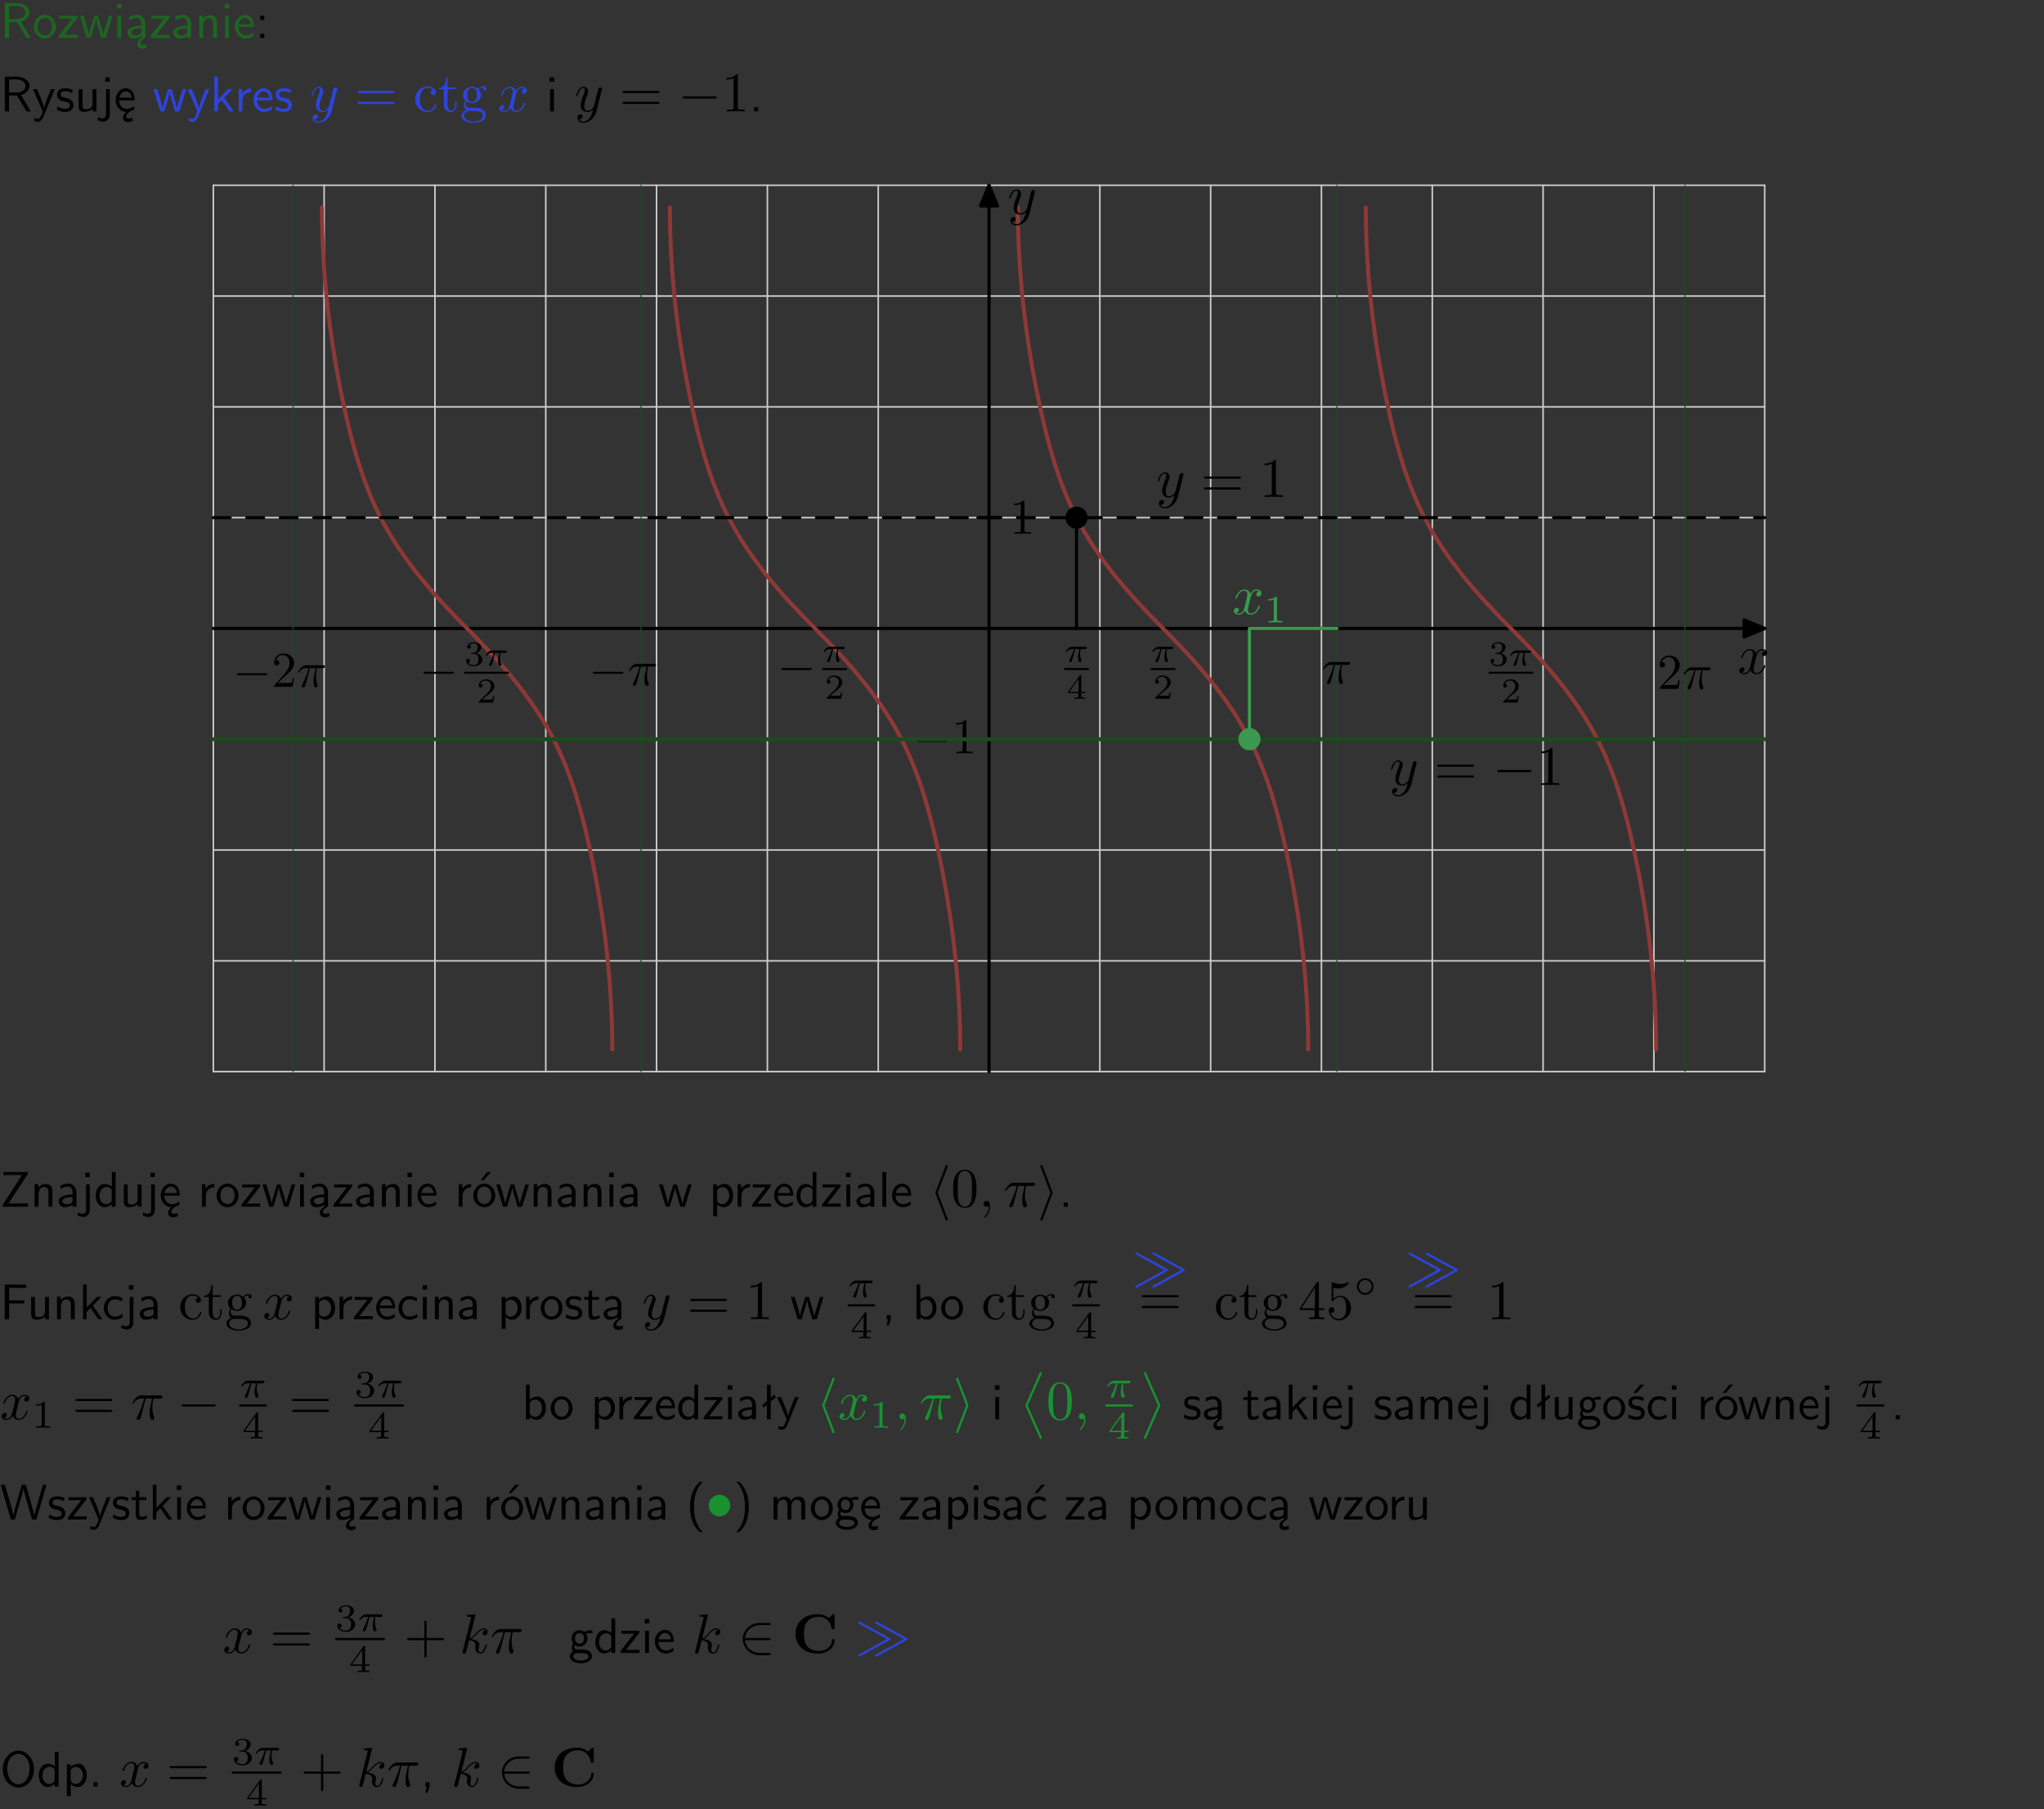 <?xml version="1.0" encoding="UTF-8"?>
<svg width="366pt" height="324pt" version="1.2" viewBox="0 0 366 324" xmlns="http://www.w3.org/2000/svg" xmlns:xlink="http://www.w3.org/1999/xlink">
 <rect x="0" y="0" width="366" height="324" fill="#333333" stroke="none"/>
 <defs>
  <symbol id="glyph0-1" overflow="visible">
   <path d="m3.766-2.922c0.922-0.266 1.516-0.906 1.516-1.641 0-0.875-0.969-1.656-2.266-1.656h-2.156v6.219h0.766v-2.844h1.422l1.688 2.844h0.797zm-2.141-0.469v-2.328h1.297c1.047 0 1.641 0.531 1.641 1.156 0 0.641-0.578 1.172-1.641 1.172z"/>
  </symbol>
  <symbol id="glyph0-2" overflow="visible">
   <path d="m4.203-1.969c0-1.203-0.891-2.172-1.953-2.172-1.109 0-1.984 1-1.984 2.172s0.922 2.062 1.969 2.062c1.078 0 1.969-0.906 1.969-2.062zm-1.969 1.5c-0.625 0-1.266-0.516-1.266-1.594s0.688-1.531 1.266-1.531c0.625 0 1.266 0.469 1.266 1.531s-0.609 1.594-1.266 1.594z"/>
  </symbol>
  <symbol id="glyph0-3" overflow="visible">
   <path d="m3.594-3.625v-0.359h-3.219v0.531h1.25c0.109 0 0.219-0.016 0.328-0.016h0.688l-2.391 3.094v0.375h3.359v-0.562h-1.328c-0.109 0-0.203 0.016-0.312 0.016h-0.766z"/>
  </symbol>
  <symbol id="glyph0-4" overflow="visible">
   <path d="m5.984-3.984h-0.641l-0.578 1.906c-0.109 0.312-0.375 1.203-0.422 1.594-0.031-0.281-0.266-1.078-0.422-1.594l-0.578-1.906h-0.625l-0.516 1.688c-0.094 0.312-0.406 1.344-0.438 1.797-0.047-0.422-0.344-1.438-0.484-1.938l-0.469-1.547h-0.688l1.234 3.984h0.703c0.047-0.141 0.359-1.141 0.562-1.844 0.125-0.422 0.375-1.297 0.391-1.641h0.016c0.016 0.25 0.172 0.875 0.281 1.266l0.656 2.219h0.797z"/>
  </symbol>
  <symbol id="glyph0-5" overflow="visible">
   <path d="m1.469-6.094h-0.812v0.797h0.812zm-0.062 2.109h-0.688v3.984h0.688z"/>
  </symbol>
  <symbol id="glyph0-6" overflow="visible">
   <path d="m2.875-1.188c0 0.172 0 0.391-0.297 0.562-0.266 0.172-0.609 0.172-0.703 0.172-0.438 0-0.828-0.203-0.828-0.578 0-0.625 1.453-0.688 1.828-0.703zm-0.188 2.125c0-0.406 0.375-0.703 0.797-0.938h0.094v-2.594c0-0.906-0.656-1.547-1.484-1.547-0.578 0-0.984 0.156-1.406 0.391l0.062 0.594c0.453-0.328 0.906-0.453 1.344-0.453 0.422 0 0.781 0.359 0.781 1.031v0.375c-1.344 0.031-2.484 0.406-2.484 1.188 0 0.391 0.25 1.109 1.031 1.109 0.125 0 0.969-0.016 1.484-0.422v0.328c-0.453 0.25-0.812 0.688-0.781 1.141 0.016 0.391 0.281 0.766 0.891 0.766 0.297 0 0.516-0.062 0.875-0.234l-0.125-0.531c-0.203 0.094-0.406 0.141-0.594 0.141-0.25-0.031-0.469-0.078-0.484-0.344z"/>
  </symbol>
  <symbol id="glyph0-7" overflow="visible">
   <path d="m3.578-2.594c0-0.906-0.656-1.547-1.484-1.547-0.578 0-0.984 0.156-1.406 0.391l0.062 0.594c0.453-0.328 0.906-0.453 1.344-0.453 0.422 0 0.781 0.359 0.781 1.031v0.375c-1.344 0.031-2.484 0.406-2.484 1.188 0 0.391 0.25 1.109 1.031 1.109 0.125 0 0.969-0.016 1.484-0.422v0.328h0.672zm-0.703 1.406c0 0.172 0 0.391-0.297 0.562-0.266 0.172-0.609 0.172-0.703 0.172-0.438 0-0.828-0.203-0.828-0.578 0-0.625 1.453-0.688 1.828-0.703z"/>
  </symbol>
  <symbol id="glyph0-8" overflow="visible">
   <path d="m3.906-2.672c0-0.594-0.141-1.406-1.234-1.406-0.812 0-1.25 0.609-1.297 0.672v-0.625h-0.656v4.031h0.703v-2.203c0-0.594 0.234-1.328 0.906-1.328 0.859 0 0.875 0.641 0.875 0.922v2.609h0.703z"/>
  </symbol>
  <symbol id="glyph0-9" overflow="visible">
   <path d="m3.719-1.969c0-0.297-0.016-0.969-0.359-1.516-0.375-0.547-0.922-0.656-1.25-0.656-0.984 0-1.797 0.953-1.797 2.109 0 1.188 0.859 2.125 1.938 2.125 0.562 0 1.078-0.203 1.422-0.469l-0.047-0.578c-0.562 0.469-1.156 0.5-1.359 0.5-0.719 0-1.297-0.625-1.328-1.516zm-2.734-0.484c0.141-0.688 0.625-1.141 1.125-1.141 0.469 0 0.969 0.312 1.094 1.141z"/>
  </symbol>
  <symbol id="glyph0-10" overflow="visible">
   <path d="m1.609-3.984h-0.734v0.75h0.734zm-0.734 3.234v0.75h0.734v-0.75z"/>
  </symbol>
  <symbol id="glyph0-11" overflow="visible">
   <path d="m4-3.984h-0.672c-1.172 2.859-1.188 3.266-1.188 3.469h-0.016c-0.047-0.594-0.766-2.266-0.812-2.344l-0.484-1.125h-0.703l1.734 3.984c-0.094 0.281-0.281 0.719-0.312 0.812-0.234 0.516-0.391 0.516-0.516 0.516-0.141 0-0.438-0.031-0.703-0.141l0.062 0.578c0.188 0.047 0.438 0.078 0.641 0.078 0.312 0 0.641-0.109 1.016-1.031z"/>
  </symbol>
  <symbol id="glyph0-12" overflow="visible">
   <path d="m3.078-3.844c-0.469-0.219-0.828-0.297-1.297-0.297-0.219 0-1.484 0-1.484 1.188 0 0.438 0.266 0.719 0.484 0.891 0.281 0.203 0.469 0.234 0.969 0.328 0.328 0.062 0.844 0.172 0.844 0.656 0 0.609-0.703 0.609-0.844 0.609-0.734 0-1.234-0.328-1.391-0.438l-0.109 0.609c0.281 0.141 0.781 0.391 1.516 0.391 0.156 0 0.641 0 1.031-0.281 0.281-0.219 0.438-0.578 0.438-0.953 0-0.5-0.344-0.812-0.359-0.828-0.344-0.312-0.594-0.375-1.031-0.453-0.5-0.094-0.906-0.188-0.906-0.625 0-0.562 0.641-0.562 0.75-0.562 0.297 0 0.766 0.047 1.281 0.344z"/>
  </symbol>
  <symbol id="glyph0-13" overflow="visible">
   <path d="m3.906-3.984h-0.703v2.609c0 0.672-0.5 0.984-1.078 0.984-0.641 0-0.703-0.234-0.703-0.625v-2.969h-0.703v3c0 0.656 0.219 1.078 0.953 1.078 0.484 0 1.125-0.141 1.562-0.531v0.438h0.672z"/>
  </symbol>
  <symbol id="glyph0-14" overflow="visible">
   <path d="m1.656-6.094h-0.797v0.797h0.797zm-2.203 7.625c0.438 0.25 0.844 0.312 1.078 0.312 0.562 0 1.125-0.469 1.125-1.312v-4.516h-0.672v4.594c0 0.578-0.453 0.656-0.703 0.656-0.266 0-0.5-0.094-0.688-0.281z"/>
  </symbol>
  <symbol id="glyph0-15" overflow="visible">
   <path d="m0.984-2.453c0.141-0.688 0.625-1.141 1.125-1.141 0.469 0 0.969 0.312 1.094 1.141zm1.219 3.391c0-0.406 0.391-0.734 0.797-0.969 0.266-0.078 0.484-0.203 0.672-0.344l-0.047-0.578c-0.562 0.469-1.156 0.5-1.359 0.5-0.719 0-1.297-0.625-1.328-1.516h2.781c0-0.297-0.016-0.969-0.359-1.516-0.375-0.547-0.922-0.656-1.25-0.656-0.984 0-1.797 0.953-1.797 2.109 0 1.188 0.859 2.125 1.938 2.125-0.359 0.25-0.641 0.656-0.609 1.047 0.016 0.391 0.281 0.766 0.891 0.766 0.297 0 0.516-0.062 0.875-0.234l-0.125-0.531c-0.203 0.094-0.406 0.141-0.594 0.141-0.25-0.031-0.469-0.078-0.484-0.344z"/>
  </symbol>
  <symbol id="glyph0-16" overflow="visible">
   <path d="m2.516-2.438 1.516-1.547h-0.812l-1.812 1.875v-4.109h-0.656v6.219h0.625v-1.266l0.719-0.75 1.391 2.016h0.734z"/>
  </symbol>
  <symbol id="glyph0-17" overflow="visible">
   <path d="m1.406-1.922c0-0.891 0.641-1.547 1.531-1.562v-0.594c-0.797 0-1.297 0.453-1.578 0.859v-0.812h-0.625v4.031h0.672z"/>
  </symbol>
  <symbol id="glyph0-18" overflow="visible">
   <path d="m1.609-0.75h-0.734v0.75h0.734z"/>
  </symbol>
  <symbol id="glyph0-19" overflow="visible">
   <path d="m4.969-5.859v-0.359h-4.344v0.547h1.781 0.328 1.219l-3.453 5.281v0.391h4.516v-0.594h-0.859c-0.781 0-1.578 0.016-2.359 0.016h-0.281z"/>
  </symbol>
  <symbol id="glyph0-20" overflow="visible">
   <path d="m3.891-6.219h-0.672v2.625c-0.469-0.391-0.969-0.484-1.312-0.484-0.891 0-1.578 0.938-1.578 2.094 0 1.172 0.688 2.078 1.531 2.078 0.297 0 0.828-0.078 1.328-0.562v0.469h0.703zm-0.703 4.969c0 0.125 0 0.297-0.297 0.547-0.203 0.188-0.422 0.25-0.656 0.25-0.562 0-1.219-0.422-1.219-1.531 0-1.188 0.781-1.547 1.312-1.547 0.391 0 0.672 0.203 0.859 0.484z"/>
  </symbol>
  <symbol id="glyph0-21" overflow="visible">
   <path d="m4.203-1.969c0-1.203-0.891-2.172-1.953-2.172-1.109 0-1.984 1-1.984 2.172s0.922 2.062 1.969 2.062c1.078 0 1.969-0.906 1.969-2.062zm-1.969 1.5c-0.625 0-1.266-0.516-1.266-1.594s0.688-1.531 1.266-1.531c0.625 0 1.266 0.469 1.266 1.531s-0.609 1.594-1.266 1.594zm1.234-5.75h-0.703l-1.203 1.484h0.547z"/>
  </symbol>
  <symbol id="glyph0-22" overflow="visible">
   <path d="m1.438-0.406c0.281 0.25 0.672 0.5 1.203 0.5 0.875 0 1.672-0.875 1.672-2.094 0-1.078-0.578-2.078-1.438-2.078-0.531 0-1.047 0.188-1.469 0.531v-0.438h-0.672v5.719h0.703zm0-2.578c0.219-0.312 0.562-0.516 0.953-0.516 0.672 0 1.219 0.672 1.219 1.5 0 0.922-0.641 1.547-1.312 1.547-0.344 0-0.594-0.172-0.766-0.422-0.094-0.125-0.094-0.141-0.094-0.312z"/>
  </symbol>
  <symbol id="glyph0-23" overflow="visible">
   <path d="m1.406-6.219h-0.688v6.219h0.688z"/>
  </symbol>
  <symbol id="glyph0-24" overflow="visible">
   <path d="m4.344-2.828v-0.547h-2.703v-2.25h1.172c0.109 0 0.219 0.016 0.328 0.016h1.578v-0.594h-3.875v6.203h0.797v-2.828z"/>
  </symbol>
  <symbol id="glyph0-25" overflow="visible">
   <path d="m3.672-3.75c-0.531-0.297-0.828-0.391-1.375-0.391-1.25 0-1.969 1.094-1.969 2.156 0 1.109 0.812 2.078 1.938 2.078 0.484 0 0.969-0.125 1.453-0.453l-0.047-0.594c-0.469 0.359-0.953 0.484-1.406 0.484-0.734 0-1.25-0.656-1.25-1.531 0-0.703 0.344-1.562 1.297-1.562 0.453 0 0.766 0.078 1.25 0.391z"/>
  </symbol>
  <symbol id="glyph0-26" overflow="visible">
   <path d="m1.562-3.469h1.266v-0.516h-1.266v-1.141h-0.609v1.141h-0.781v0.516h0.75v2.406c0 0.531 0.125 1.156 0.75 1.156s1.078-0.219 1.312-0.328l-0.156-0.531c-0.234 0.188-0.516 0.297-0.797 0.297-0.344 0-0.469-0.281-0.469-0.75z"/>
  </symbol>
  <symbol id="glyph0-27" overflow="visible">
   <path d="m1.609-0.016v-0.734h-0.734v0.75h0.219l-0.219 1.125h0.359z"/>
  </symbol>
  <symbol id="glyph0-28" overflow="visible">
   <path d="m1.406-6.219h-0.672v6.219h0.703v-0.406c0.219 0.188 0.594 0.5 1.203 0.5 0.891 0 1.672-0.891 1.672-2.094 0-1.109-0.625-2.078-1.453-2.078-0.359 0-0.906 0.094-1.453 0.531zm0.031 3.219c0.141-0.219 0.469-0.531 0.953-0.531 0.531 0 1.219 0.391 1.219 1.531 0 1.172-0.75 1.547-1.297 1.547-0.359 0-0.656-0.156-0.875-0.562z"/>
  </symbol>
  <symbol id="glyph0-29" overflow="visible">
   <path d="m2.516-4.406-0.609 0.531v-2.344h-0.672v2.922l-0.891 0.766 0.344 0.406 0.547-0.469v2.594h0.672v-3.188l0.969-0.828z"/>
  </symbol>
  <symbol id="glyph0-30" overflow="visible">
   <path d="m6.391-2.672c0-0.609-0.141-1.406-1.219-1.406-0.547 0-1.016 0.25-1.344 0.734-0.234-0.688-0.859-0.734-1.141-0.734-0.656 0-1.078 0.359-1.312 0.688v-0.641h-0.656v4.031h0.703v-2.203c0-0.609 0.25-1.328 0.906-1.328 0.844 0 0.875 0.578 0.875 0.922v2.609h0.703v-2.203c0-0.609 0.25-1.328 0.906-1.328 0.844 0 0.875 0.578 0.875 0.922v2.609h0.703z"/>
  </symbol>
  <symbol id="glyph0-31" overflow="visible">
   <path d="m3.156-3.5c0.203 0 0.453-0.047 0.672-0.047 0.156 0 0.5 0.031 0.516 0.031l-0.094-0.562c-0.625 0-1.141 0.172-1.422 0.281-0.188-0.156-0.484-0.281-0.844-0.281-0.781 0-1.422 0.641-1.422 1.453 0 0.344 0.109 0.656 0.297 0.891-0.266 0.375-0.266 0.719-0.266 0.766 0 0.234 0.078 0.5 0.234 0.688-0.469 0.266-0.578 0.688-0.578 0.922 0 0.672 0.891 1.203 1.984 1.203 1.109 0 1.984-0.531 1.984-1.219 0-1.25-1.5-1.25-1.844-1.25h-0.781c-0.125 0-0.531 0-0.531-0.469 0-0.094 0.047-0.25 0.109-0.328 0.188 0.141 0.484 0.266 0.812 0.266 0.812 0 1.438-0.672 1.438-1.469 0-0.422-0.203-0.75-0.297-0.891zm-1.172 1.828c-0.328 0-0.797-0.203-0.797-0.953 0-0.734 0.469-0.938 0.797-0.938 0.391 0 0.812 0.25 0.812 0.938 0 0.703-0.422 0.953-0.812 0.953zm0.406 1.703c0.188 0 1.203 0 1.203 0.609 0 0.406-0.609 0.703-1.344 0.703s-1.375-0.281-1.375-0.703c0-0.031 0-0.609 0.703-0.609z"/>
  </symbol>
  <symbol id="glyph0-32" overflow="visible">
   <path d="m3.078-3.844c-0.469-0.219-0.828-0.297-1.297-0.297-0.219 0-1.484 0-1.484 1.188 0 0.438 0.266 0.719 0.484 0.891 0.281 0.203 0.469 0.234 0.969 0.328 0.328 0.062 0.844 0.172 0.844 0.656 0 0.609-0.703 0.609-0.844 0.609-0.734 0-1.234-0.328-1.391-0.438l-0.109 0.609c0.281 0.141 0.781 0.391 1.516 0.391 0.156 0 0.641 0 1.031-0.281 0.281-0.219 0.438-0.578 0.438-0.953 0-0.5-0.344-0.812-0.359-0.828-0.344-0.312-0.594-0.375-1.031-0.453-0.5-0.094-0.906-0.188-0.906-0.625 0-0.562 0.641-0.562 0.75-0.562 0.297 0 0.766 0.047 1.281 0.344zm0.031-2.375h-0.703l-1.203 1.484h0.562z"/>
  </symbol>
  <symbol id="glyph0-33" overflow="visible">
   <path d="m8.328-6.219h-0.641l-0.812 2.812c-0.234 0.797-0.672 2.297-0.719 2.766 0-0.016-0.062-0.484-0.656-2.531l-0.875-3.047h-0.719l-0.812 2.797c-0.203 0.688-0.641 2.25-0.688 2.766h-0.016c-0.031-0.359-0.281-1.25-0.344-1.547-0.125-0.422-0.172-0.609-0.422-1.484l-0.734-2.531h-0.766l1.828 6.219h0.719l0.891-3.109c0.203-0.656 0.578-2 0.641-2.453 0.047 0.266 0.25 1.109 0.5 1.969l1.031 3.594h0.781z"/>
  </symbol>
  <symbol id="glyph0-34" overflow="visible">
   <path d="m2.438-6.734c-0.297 0.281-0.891 0.828-1.312 1.922-0.359 0.969-0.422 1.922-0.422 2.562 0 2.906 1.297 4.094 1.734 4.5h0.547c-0.438-0.438-1.578-1.594-1.578-4.5 0-0.5 0.031-1.547 0.391-2.609 0.375-1.031 0.891-1.578 1.188-1.875z"/>
  </symbol>
  <symbol id="glyph0-35" overflow="visible">
   <path d="m1.047 2.25c0.297-0.281 0.891-0.828 1.297-1.922 0.359-0.969 0.422-1.922 0.422-2.578 0-2.891-1.281-4.078-1.719-4.484h-0.547c0.438 0.438 1.578 1.594 1.578 4.484 0 0.516-0.031 1.562-0.406 2.625-0.359 1.031-0.875 1.578-1.172 1.875z"/>
  </symbol>
  <symbol id="glyph0-36" overflow="visible">
   <path d="m3.672-3.75c-0.531-0.297-0.828-0.391-1.375-0.391-1.25 0-1.969 1.094-1.969 2.156 0 1.109 0.812 2.078 1.938 2.078 0.484 0 0.969-0.125 1.453-0.453l-0.047-0.594c-0.469 0.359-0.953 0.484-1.406 0.484-0.734 0-1.25-0.656-1.25-1.531 0-0.703 0.344-1.562 1.297-1.562 0.453 0 0.766 0.078 1.25 0.391zm-0.125-2.469h-0.688l-1.203 1.484h0.547z"/>
  </symbol>
  <symbol id="glyph0-37" overflow="visible">
   <path d="m6.094-3.094c0-1.891-1.297-3.328-2.797-3.328-1.516 0-2.797 1.469-2.797 3.328 0 1.906 1.328 3.297 2.797 3.297 1.5 0 2.797-1.406 2.797-3.297zm-2.797 2.703c-1.047 0-2-1.109-2-2.844 0-1.641 0.984-2.609 2-2.609 1.031 0 2 1.016 2 2.609 0 1.75-0.969 2.844-2 2.844z"/>
  </symbol>
  <symbol id="glyph1-1" overflow="visible">
   <path d="m4.844-3.797c0.047-0.141 0.047-0.156 0.047-0.234 0-0.172-0.141-0.266-0.297-0.266-0.094 0-0.25 0.062-0.344 0.203-0.016 0.062-0.109 0.359-0.141 0.547-0.078 0.25-0.141 0.531-0.203 0.797l-0.453 1.797c-0.031 0.141-0.469 0.844-1.125 0.844-0.5 0-0.609-0.438-0.609-0.812 0-0.453 0.172-1.078 0.5-1.953 0.156-0.406 0.203-0.516 0.203-0.719 0-0.438-0.312-0.812-0.812-0.812-0.953 0-1.312 1.453-1.312 1.531 0 0.109 0.094 0.109 0.109 0.109 0.109 0 0.109-0.031 0.156-0.188 0.281-0.938 0.672-1.234 1.016-1.234 0.078 0 0.25 0 0.25 0.312 0 0.25-0.109 0.516-0.172 0.703-0.406 1.062-0.578 1.625-0.578 2.094 0 0.891 0.625 1.188 1.219 1.188 0.391 0 0.719-0.172 1-0.453-0.125 0.516-0.25 1.016-0.641 1.547-0.266 0.328-0.641 0.625-1.094 0.625-0.141 0-0.594-0.031-0.766-0.422 0.156 0 0.297 0 0.422-0.125 0.109-0.078 0.203-0.219 0.203-0.406 0-0.312-0.266-0.344-0.359-0.344-0.234 0-0.562 0.156-0.562 0.641 0 0.5 0.438 0.875 1.062 0.875 1.016 0 2.047-0.906 2.328-2.031z"/>
  </symbol>
  <symbol id="glyph1-2" overflow="visible">
   <path d="m3.328-3.016c0.062-0.25 0.297-1.172 0.984-1.172 0.047 0 0.297 0 0.5 0.125-0.281 0.062-0.469 0.297-0.469 0.547 0 0.156 0.109 0.344 0.375 0.344 0.219 0 0.531-0.172 0.531-0.578 0-0.516-0.578-0.656-0.922-0.656-0.578 0-0.922 0.531-1.047 0.75-0.25-0.656-0.781-0.75-1.078-0.75-1.031 0-1.609 1.281-1.609 1.531 0 0.109 0.109 0.109 0.125 0.109 0.078 0 0.109-0.031 0.125-0.109 0.344-1.062 1-1.312 1.344-1.312 0.188 0 0.531 0.094 0.531 0.672 0 0.312-0.172 0.969-0.531 2.375-0.156 0.609-0.516 1.031-0.953 1.031-0.062 0-0.281 0-0.5-0.125 0.25-0.062 0.469-0.266 0.469-0.547 0-0.266-0.219-0.344-0.359-0.344-0.312 0-0.547 0.25-0.547 0.578 0 0.453 0.484 0.656 0.922 0.656 0.672 0 1.031-0.703 1.047-0.75 0.125 0.359 0.484 0.75 1.078 0.75 1.031 0 1.594-1.281 1.594-1.531 0-0.109-0.078-0.109-0.109-0.109-0.094 0-0.109 0.047-0.141 0.109-0.328 1.078-1 1.312-1.312 1.312-0.391 0-0.547-0.312-0.547-0.656 0-0.219 0.047-0.438 0.156-0.875z"/>
  </symbol>
  <symbol id="glyph1-3" overflow="visible">
   <path d="m2.031-0.016c0-0.656-0.25-1.047-0.641-1.047-0.328 0-0.531 0.25-0.531 0.531 0 0.266 0.203 0.531 0.531 0.531 0.109 0 0.25-0.047 0.344-0.125 0.031-0.031 0.047-0.031 0.047-0.031 0.016 0 0.016 0 0.016 0.141 0 0.75-0.344 1.344-0.672 1.672-0.109 0.109-0.109 0.125-0.109 0.156 0 0.078 0.047 0.109 0.094 0.109 0.109 0 0.922-0.766 0.922-1.938z"/>
  </symbol>
  <symbol id="glyph1-4" overflow="visible">
   <path d="m2.641-3.719h1.125c-0.328 1.469-0.422 1.906-0.422 2.578 0 0.141 0 0.406 0.078 0.75 0.109 0.438 0.219 0.5 0.359 0.5 0.203 0 0.422-0.172 0.422-0.375 0-0.062 0-0.078-0.062-0.219-0.297-0.719-0.297-1.375-0.297-1.656 0-0.516 0.078-1.062 0.188-1.578h1.125c0.141 0 0.5 0 0.5-0.344 0-0.234-0.219-0.234-0.406-0.234h-3.344c-0.219 0-0.594 0-1.031 0.469-0.344 0.391-0.609 0.844-0.609 0.891 0 0.016 0 0.109 0.125 0.109 0.078 0 0.094-0.047 0.156-0.125 0.484-0.766 1.062-0.766 1.266-0.766h0.562c-0.312 1.203-0.844 2.406-1.266 3.312-0.078 0.156-0.078 0.172-0.078 0.25 0 0.188 0.156 0.266 0.281 0.266 0.297 0 0.375-0.281 0.5-0.641 0.141-0.469 0.141-0.484 0.266-0.984z"/>
  </symbol>
  <symbol id="glyph1-5" overflow="visible">
   <path d="m2.859-6.812s0-0.109-0.125-0.109c-0.234 0-0.953 0.078-1.219 0.109-0.078 0-0.188 0.016-0.188 0.188 0 0.125 0.094 0.125 0.234 0.125 0.484 0 0.5 0.062 0.5 0.172l-0.031 0.203-1.438 5.734c-0.047 0.141-0.047 0.156-0.047 0.219 0 0.234 0.203 0.281 0.297 0.281 0.125 0 0.266-0.094 0.328-0.203 0.047-0.094 0.5-1.938 0.562-2.188 0.344 0.031 1.156 0.188 1.156 0.844 0 0.078 0 0.109-0.031 0.219-0.016 0.109-0.031 0.234-0.031 0.344 0 0.578 0.391 0.984 0.906 0.984 0.297 0 0.578-0.156 0.797-0.531 0.25-0.438 0.359-0.984 0.359-1 0-0.109-0.094-0.109-0.125-0.109-0.094 0-0.109 0.047-0.141 0.188-0.203 0.719-0.422 1.234-0.859 1.234-0.203 0-0.328-0.109-0.328-0.469 0-0.172 0.047-0.406 0.078-0.562 0.047-0.172 0.047-0.203 0.047-0.312 0-0.641-0.625-0.922-1.484-1.047 0.312-0.172 0.641-0.484 0.859-0.734 0.484-0.531 0.938-0.953 1.422-0.953 0.062 0 0.078 0 0.094 0.016 0.125 0.016 0.125 0.016 0.219 0.078 0.016 0 0.016 0.016 0.031 0.031-0.469 0.031-0.562 0.422-0.562 0.547 0 0.156 0.109 0.344 0.375 0.344s0.547-0.219 0.547-0.609c0-0.297-0.234-0.625-0.672-0.625-0.281 0-0.734 0.078-1.453 0.875-0.344 0.375-0.734 0.781-1.109 0.922z"/>
  </symbol>
  <symbol id="glyph2-1" overflow="visible">
   <path d="m6.844-3.266c0.156 0 0.344 0 0.344-0.188 0-0.203-0.188-0.203-0.328-0.203h-5.969c-0.141 0-0.328 0-0.328 0.203 0 0.188 0.188 0.188 0.328 0.188zm0.016 1.938c0.141 0 0.328 0 0.328-0.203 0-0.188-0.188-0.188-0.344-0.188h-5.953c-0.141 0-0.328 0-0.328 0.188 0 0.203 0.188 0.203 0.328 0.203z"/>
  </symbol>
  <symbol id="glyph2-2" overflow="visible">
   <path d="m3.578-3.844c-0.406 0.031-0.469 0.328-0.469 0.453 0 0.266 0.188 0.453 0.453 0.453s0.469-0.156 0.469-0.469c0-0.672-0.766-1.062-1.531-1.062-1.25 0-2.156 1.078-2.156 2.312 0 1.281 0.984 2.266 2.141 2.266 1.328 0 1.656-1.203 1.656-1.297s-0.109-0.094-0.141-0.094c-0.078 0-0.109 0.031-0.125 0.094-0.281 0.922-0.938 1.047-1.297 1.047-0.531 0-1.406-0.422-1.406-2.031 0-1.625 0.812-2.047 1.344-2.047 0.094 0 0.719 0.016 1.062 0.375z"/>
  </symbol>
  <symbol id="glyph2-3" overflow="visible">
   <path d="m1.719-3.984h1.438v-0.312h-1.438v-1.828h-0.25c0 0.812-0.297 1.875-1.281 1.922v0.219h0.844v2.75c0 1.219 0.938 1.344 1.297 1.344 0.703 0 0.984-0.703 0.984-1.344v-0.562h-0.25v0.547c0 0.734-0.297 1.109-0.672 1.109-0.672 0-0.672-0.906-0.672-1.078z"/>
  </symbol>
  <symbol id="glyph2-4" overflow="visible">
   <path d="m2.219-1.719c-0.875 0-0.875-1-0.875-1.219 0-0.266 0.016-0.594 0.156-0.844 0.078-0.109 0.312-0.391 0.719-0.391 0.859 0 0.859 0.984 0.859 1.219 0 0.266 0 0.594-0.156 0.844-0.078 0.109-0.312 0.391-0.703 0.391zm-1-0.078c0.391 0.281 0.812 0.312 1 0.312 0.922 0 1.609-0.688 1.609-1.453 0-0.375-0.156-0.734-0.406-0.969 0.359-0.344 0.719-0.391 0.891-0.391 0.031 0 0.078 0 0.109 0.016-0.109 0.031-0.172 0.141-0.172 0.266 0 0.172 0.141 0.281 0.297 0.281 0.094 0 0.281-0.062 0.281-0.297 0-0.172-0.109-0.484-0.5-0.484-0.203 0-0.641 0.062-1.062 0.469-0.422-0.328-0.828-0.359-1.047-0.359-0.938 0-1.625 0.688-1.625 1.453 0 0.438 0.219 0.812 0.469 1.031-0.125 0.141-0.312 0.469-0.312 0.828 0 0.312 0.141 0.688 0.453 0.891-0.609 0.156-0.922 0.594-0.922 0.984 0 0.719 0.984 1.266 2.203 1.266 1.172 0 2.203-0.5 2.203-1.281 0-0.344-0.125-0.859-0.641-1.141-0.531-0.266-1.109-0.266-1.719-0.266-0.25 0-0.672 0-0.75-0.016-0.312-0.047-0.516-0.344-0.516-0.672 0-0.031 0-0.266 0.156-0.469zm1.281 3.625c-1.016 0-1.703-0.516-1.703-1.047 0-0.453 0.375-0.828 0.812-0.844h0.594c0.859 0 1.969 0 1.969 0.844 0 0.547-0.703 1.047-1.672 1.047z"/>
  </symbol>
  <symbol id="glyph2-5" overflow="visible">
   <path d="m2.938-6.375c0-0.25 0-0.266-0.234-0.266-0.625 0.641-1.5 0.641-1.812 0.641v0.312c0.203 0 0.781 0 1.297-0.266v5.172c0 0.359-0.031 0.469-0.922 0.469h-0.312v0.312c0.344-0.031 1.203-0.031 1.609-0.031 0.391 0 1.266 0 1.609 0.031v-0.312h-0.312c-0.906 0-0.922-0.109-0.922-0.469z"/>
  </symbol>
  <symbol id="glyph2-6" overflow="visible">
   <path d="m4.578-3.188c0-0.797-0.047-1.594-0.391-2.328-0.453-0.969-1.281-1.125-1.688-1.125-0.609 0-1.328 0.266-1.75 1.188-0.312 0.688-0.359 1.469-0.359 2.266 0 0.75 0.031 1.641 0.453 2.406 0.422 0.797 1.156 1 1.641 1 0.531 0 1.297-0.203 1.734-1.156 0.312-0.688 0.359-1.469 0.359-2.25zm-2.094 3.188c-0.391 0-0.984-0.25-1.156-1.203-0.109-0.594-0.109-1.516-0.109-2.109 0-0.641 0-1.297 0.078-1.828 0.188-1.188 0.938-1.281 1.188-1.281 0.328 0 0.984 0.188 1.172 1.172 0.109 0.562 0.109 1.312 0.109 1.938 0 0.75 0 1.422-0.109 2.062-0.156 0.953-0.719 1.25-1.172 1.25z"/>
  </symbol>
  <symbol id="glyph2-7" overflow="visible">
   <path d="m0.281-1.641h2.656v0.859c0 0.359-0.031 0.469-0.766 0.469h-0.203v0.312c0.406-0.031 0.922-0.031 1.344-0.031s0.938 0 1.359 0.031v-0.312h-0.219c-0.734 0-0.75-0.109-0.75-0.469v-0.859h0.984v-0.312h-0.984v-4.531c0-0.203 0-0.266-0.172-0.266-0.078 0-0.109 0-0.188 0.125l-3.062 4.672zm2.703-0.312h-2.422l2.422-3.719z"/>
  </symbol>
  <symbol id="glyph2-8" overflow="visible">
   <path d="m4.469-2c0-1.188-0.812-2.188-1.891-2.188-0.469 0-0.906 0.156-1.266 0.516v-1.953c0.203 0.062 0.531 0.125 0.844 0.125 1.234 0 1.938-0.906 1.938-1.031 0-0.062-0.031-0.109-0.109-0.109 0 0-0.031 0-0.078 0.031-0.203 0.094-0.688 0.297-1.359 0.297-0.391 0-0.859-0.078-1.328-0.281-0.078-0.031-0.094-0.031-0.109-0.031-0.109 0-0.109 0.078-0.109 0.234v2.953c0 0.172 0 0.25 0.141 0.25 0.078 0 0.094-0.016 0.141-0.078 0.109-0.156 0.469-0.703 1.281-0.703 0.516 0 0.766 0.453 0.844 0.641 0.156 0.375 0.188 0.75 0.188 1.25 0 0.359 0 0.953-0.25 1.375-0.234 0.391-0.609 0.641-1.062 0.641-0.719 0-1.297-0.531-1.469-1.109 0.031 0 0.062 0.016 0.172 0.016 0.328 0 0.5-0.25 0.5-0.484 0-0.25-0.172-0.5-0.5-0.5-0.141 0-0.484 0.078-0.484 0.531 0 0.859 0.688 1.828 1.797 1.828 1.156 0 2.172-0.953 2.172-2.219z"/>
  </symbol>
  <symbol id="glyph2-9" overflow="visible">
   <path d="m4.078-2.297h2.781c0.141 0 0.328 0 0.328-0.203 0-0.188-0.188-0.188-0.328-0.188h-2.781v-2.797c0-0.141 0-0.328-0.203-0.328s-0.203 0.188-0.203 0.328v2.797h-2.781c-0.141 0-0.328 0-0.328 0.188 0 0.203 0.188 0.203 0.328 0.203h2.781v2.797c0 0.141 0 0.328 0.203 0.328s0.203-0.188 0.203-0.328z"/>
  </symbol>
  <symbol id="glyph3-1" overflow="visible">
   <path d="m6.594-2.297c0.141 0 0.328 0 0.328-0.203 0-0.188-0.188-0.188-0.328-0.188h-5.438c-0.141 0-0.328 0-0.328 0.188 0 0.203 0.188 0.203 0.328 0.203z"/>
  </symbol>
  <symbol id="glyph3-2" overflow="visible">
   <path d="m3.266-7.094c0.047-0.125 0.047-0.172 0.047-0.188 0-0.109-0.094-0.203-0.203-0.203-0.125 0-0.172 0.094-0.203 0.203l-1.766 4.609c-0.047 0.125-0.047 0.172-0.047 0.172 0 0.016 0 0.062 0.047 0.188l1.75 4.578c0.047 0.125 0.078 0.234 0.219 0.234 0.109 0 0.203-0.094 0.203-0.203 0-0.016 0-0.062-0.047-0.188l-1.766-4.609z"/>
  </symbol>
  <symbol id="glyph3-3" overflow="visible">
   <path d="m2.719-2.312c0.047-0.125 0.047-0.172 0.047-0.188 0 0 0-0.047-0.047-0.172l-1.734-4.578c-0.062-0.125-0.094-0.234-0.234-0.234-0.109 0-0.188 0.094-0.188 0.203 0 0.016 0 0.062 0.047 0.188l1.75 4.594-1.75 4.609c-0.047 0.125-0.047 0.172-0.047 0.188 0 0.109 0.078 0.203 0.188 0.203 0.141 0 0.172-0.094 0.219-0.203z"/>
  </symbol>
  <symbol id="glyph3-4" overflow="visible">
   <path d="m6.188-2.281c0.125-0.078 0.172-0.094 0.172-0.219 0-0.109-0.078-0.156-0.172-0.219l-5.266-2.859c-0.031-0.031-0.109-0.062-0.172-0.062-0.078 0-0.188 0.062-0.188 0.203 0 0.109 0.062 0.141 0.188 0.203l4.984 2.734-4.984 2.75c-0.125 0.062-0.188 0.094-0.188 0.203 0 0.203 0.188 0.203 0.25 0.203zm3.031 0c0.125-0.078 0.188-0.094 0.188-0.219 0-0.109-0.078-0.156-0.188-0.219l-5.25-2.859c-0.047-0.031-0.125-0.062-0.172-0.062-0.094 0-0.203 0.062-0.203 0.203 0 0.109 0.062 0.141 0.188 0.203l5 2.734-5 2.75c-0.125 0.062-0.188 0.094-0.188 0.203 0 0.203 0.188 0.203 0.266 0.203z"/>
  </symbol>
  <symbol id="glyph3-5" overflow="visible">
   <path d="m4.422-2.5c0-1.062-0.891-1.922-1.922-1.922-1.094 0-1.938 0.891-1.938 1.922 0 1.078 0.875 1.938 1.922 1.938 1.078 0 1.938-0.891 1.938-1.938z"/>
  </symbol>
  <symbol id="glyph3-6" overflow="visible">
   <path d="m5.484-2.297c0.141 0 0.328 0 0.328-0.203 0-0.188-0.188-0.188-0.328-0.188h-4.25c0.125-1.359 1.297-2.297 2.656-2.297h1.594c0.141 0 0.328 0 0.328-0.203s-0.188-0.203-0.328-0.203h-1.625c-1.594 0-3.031 1.219-3.031 2.891 0 1.656 1.422 2.906 3.047 2.906h1.609c0.141 0 0.328 0 0.328-0.203s-0.188-0.203-0.328-0.203h-1.594c-1.391 0-2.531-0.953-2.656-2.297z"/>
  </symbol>
  <symbol id="glyph4-1" overflow="visible">
   <path d="m3.328-3.016c0.062-0.25 0.297-1.172 0.984-1.172 0.047 0 0.297 0 0.5 0.125-0.281 0.062-0.469 0.297-0.469 0.547 0 0.156 0.109 0.344 0.375 0.344 0.219 0 0.531-0.172 0.531-0.578 0-0.516-0.578-0.656-0.922-0.656-0.578 0-0.922 0.531-1.047 0.75-0.25-0.656-0.781-0.75-1.078-0.75-1.031 0-1.609 1.281-1.609 1.531 0 0.109 0.109 0.109 0.125 0.109 0.078 0 0.109-0.031 0.125-0.109 0.344-1.062 1-1.312 1.344-1.312 0.188 0 0.531 0.094 0.531 0.672 0 0.312-0.172 0.969-0.531 2.375-0.156 0.609-0.516 1.031-0.953 1.031-0.062 0-0.281 0-0.5-0.125 0.25-0.062 0.469-0.266 0.469-0.547 0-0.266-0.219-0.344-0.359-0.344-0.312 0-0.547 0.25-0.547 0.578 0 0.453 0.484 0.656 0.922 0.656 0.672 0 1.031-0.703 1.047-0.75 0.125 0.359 0.484 0.75 1.078 0.75 1.031 0 1.594-1.281 1.594-1.531 0-0.109-0.078-0.109-0.109-0.109-0.094 0-0.109 0.047-0.141 0.109-0.328 1.078-1 1.312-1.312 1.312-0.391 0-0.547-0.312-0.547-0.656 0-0.219 0.047-0.438 0.156-0.875z"/>
  </symbol>
  <symbol id="glyph4-2" overflow="visible">
   <path d="m4.844-3.797c0.047-0.141 0.047-0.156 0.047-0.234 0-0.172-0.141-0.266-0.297-0.266-0.094 0-0.25 0.062-0.344 0.203-0.016 0.062-0.109 0.359-0.141 0.547-0.078 0.25-0.141 0.531-0.203 0.797l-0.453 1.797c-0.031 0.141-0.469 0.844-1.125 0.844-0.5 0-0.609-0.438-0.609-0.812 0-0.453 0.172-1.078 0.5-1.953 0.156-0.406 0.203-0.516 0.203-0.719 0-0.438-0.312-0.812-0.812-0.812-0.953 0-1.312 1.453-1.312 1.531 0 0.109 0.094 0.109 0.109 0.109 0.109 0 0.109-0.031 0.156-0.188 0.281-0.938 0.672-1.234 1.016-1.234 0.078 0 0.25 0 0.25 0.312 0 0.25-0.109 0.516-0.172 0.703-0.406 1.062-0.578 1.625-0.578 2.094 0 0.891 0.625 1.188 1.219 1.188 0.391 0 0.719-0.172 1-0.453-0.125 0.516-0.25 1.016-0.641 1.547-0.266 0.328-0.641 0.625-1.094 0.625-0.141 0-0.594-0.031-0.766-0.422 0.156 0 0.297 0 0.422-0.125 0.109-0.078 0.203-0.219 0.203-0.406 0-0.312-0.266-0.344-0.359-0.344-0.234 0-0.562 0.156-0.562 0.641 0 0.5 0.438 0.875 1.062 0.875 1.016 0 2.047-0.906 2.328-2.031z"/>
  </symbol>
  <symbol id="glyph5-1" overflow="visible">
   <path d="m2.641-5.734c0-0.219 0-0.234-0.203-0.234-0.562 0.562-1.359 0.562-1.641 0.562v0.281c0.188 0 0.703 0 1.172-0.234v4.656c0 0.312-0.016 0.422-0.828 0.422h-0.281v0.281c0.312-0.031 1.094-0.031 1.453-0.031 0.344 0 1.125 0 1.453 0.031v-0.281h-0.297c-0.812 0-0.828-0.094-0.828-0.422z"/>
  </symbol>
  <symbol id="glyph5-2" overflow="visible">
   <path d="m1.141-0.688 0.953-0.922c1.391-1.25 1.938-1.734 1.938-2.625 0-1.016-0.812-1.734-1.906-1.734-1.016 0-1.672 0.828-1.672 1.625 0 0.5 0.438 0.5 0.469 0.5 0.156 0 0.469-0.109 0.469-0.484 0-0.234-0.156-0.469-0.469-0.469-0.078 0-0.094 0-0.125 0.016 0.203-0.578 0.688-0.906 1.219-0.906 0.812 0 1.188 0.719 1.188 1.453 0 0.719-0.438 1.422-0.938 1.984l-1.719 1.922c-0.094 0.094-0.094 0.109-0.094 0.328h3.328l0.25-1.562h-0.234c-0.031 0.266-0.109 0.672-0.188 0.797-0.062 0.078-0.656 0.078-0.859 0.078z"/>
  </symbol>
  <symbol id="glyph6-1" overflow="visible">
   <path d="m5.906-2.062c0.156 0 0.312 0 0.312-0.188 0-0.172-0.156-0.172-0.312-0.172h-4.844c-0.156 0-0.312 0-0.312 0.172 0 0.188 0.156 0.188 0.312 0.188z"/>
  </symbol>
  <symbol id="glyph7-1" overflow="visible">
   <path d="m1.953-2.281h0.75c-0.094 0.375-0.234 0.953-0.234 1.453 0 0.25 0.031 0.406 0.062 0.547 0.109 0.312 0.188 0.344 0.281 0.344 0.156 0 0.297-0.125 0.297-0.281 0-0.047 0-0.078-0.047-0.141-0.109-0.234-0.234-0.594-0.234-1.109 0-0.109 0-0.359 0.094-0.812h0.781c0.109 0 0.172 0 0.234-0.047 0.094-0.062 0.109-0.172 0.109-0.203 0-0.172-0.172-0.172-0.266-0.172h-2.375c-0.25 0-0.438 0.047-0.719 0.312-0.156 0.141-0.406 0.484-0.406 0.547 0 0.078 0.078 0.078 0.109 0.078 0.062 0 0.078-0.016 0.109-0.078 0.328-0.438 0.719-0.438 0.844-0.438h0.391c-0.203 0.688-0.531 1.438-0.719 1.812-0.047 0.078-0.109 0.219-0.125 0.234 0 0.031-0.016 0.047-0.016 0.094 0 0.109 0.078 0.203 0.219 0.203 0.25 0 0.312-0.281 0.469-0.844z"/>
  </symbol>
  <symbol id="glyph8-1" overflow="visible">
   <path d="m3.172-1.141h-0.219c-0.016 0.141-0.078 0.5-0.156 0.562-0.047 0.047-0.531 0.047-0.625 0.047h-1.156c0.656-0.594 0.875-0.766 1.266-1.062 0.453-0.359 0.891-0.75 0.891-1.359 0-0.75-0.672-1.219-1.469-1.219-0.781 0-1.312 0.547-1.312 1.125 0 0.328 0.281 0.359 0.344 0.359 0.141 0 0.328-0.109 0.328-0.344 0-0.109-0.047-0.328-0.375-0.328 0.203-0.453 0.625-0.578 0.922-0.578 0.625 0 0.953 0.484 0.953 0.984 0 0.547-0.391 0.984-0.594 1.219l-1.516 1.484c-0.062 0.062-0.062 0.078-0.062 0.25h2.594z"/>
  </symbol>
  <symbol id="glyph8-2" overflow="visible">
   <path d="m1.719-2.094c0.484 0 0.844 0.328 0.844 1 0 0.781-0.453 1.016-0.828 1.016-0.25 0-0.797-0.062-1.062-0.438 0.297-0.016 0.359-0.219 0.359-0.344 0-0.203-0.141-0.359-0.344-0.359-0.172 0-0.344 0.109-0.344 0.375 0 0.594 0.656 0.969 1.406 0.969 0.875 0 1.484-0.578 1.484-1.219 0-0.484-0.406-0.969-1.094-1.125 0.656-0.234 0.891-0.703 0.891-1.078 0-0.5-0.562-0.875-1.266-0.875s-1.234 0.344-1.234 0.844c0 0.219 0.141 0.328 0.328 0.328 0.203 0 0.328-0.141 0.328-0.312 0-0.188-0.125-0.312-0.328-0.328 0.219-0.281 0.656-0.344 0.891-0.344 0.281 0 0.672 0.141 0.672 0.688 0 0.25-0.078 0.547-0.25 0.734-0.203 0.25-0.375 0.25-0.703 0.281-0.156 0-0.156 0-0.188 0.016-0.016 0-0.062 0.016-0.062 0.078 0 0.094 0.047 0.094 0.156 0.094z"/>
  </symbol>
  <symbol id="glyph8-3" overflow="visible">
   <path d="m3.328-1.031v-0.219h-0.703v-2.812c0-0.125 0-0.172-0.141-0.172-0.078 0-0.094 0-0.156 0.094l-2.078 2.891v0.219h1.844v0.516c0 0.219 0 0.297-0.516 0.297h-0.172v0.219c0.328-0.016 0.719-0.031 0.953-0.031s0.625 0.016 0.938 0.031v-0.219h-0.156c-0.516 0-0.516-0.078-0.516-0.297v-0.516zm-1.188-2.531v2.312h-1.656z"/>
  </symbol>
  <symbol id="glyph9-1" overflow="visible">
   <path d="m2.375-3.344h1.016c-0.297 1.328-0.375 1.719-0.375 2.312 0 0.141 0 0.375 0.062 0.688 0.094 0.391 0.203 0.438 0.328 0.438 0.188 0 0.375-0.156 0.375-0.328 0-0.062 0-0.078-0.062-0.203-0.25-0.641-0.25-1.234-0.25-1.484 0-0.469 0.062-0.953 0.156-1.422h1.016c0.125 0 0.438 0 0.438-0.312 0-0.203-0.188-0.203-0.344-0.203h-3.016c-0.188 0-0.531 0-0.922 0.422-0.328 0.344-0.562 0.75-0.562 0.797 0 0.016 0 0.094 0.109 0.094 0.078 0 0.094-0.031 0.156-0.109 0.438-0.688 0.953-0.688 1.125-0.688h0.516c-0.281 1.078-0.766 2.172-1.141 2.984-0.078 0.141-0.078 0.156-0.078 0.219 0 0.172 0.141 0.234 0.266 0.234 0.266 0 0.344-0.25 0.438-0.578 0.141-0.406 0.141-0.438 0.25-0.875z"/>
  </symbol>
  <symbol id="glyph10-1" overflow="visible">
   <path d="m2.328-4.438c0-0.188 0-0.188-0.203-0.188-0.453 0.438-1.078 0.438-1.359 0.438v0.25c0.156 0 0.625 0 1-0.188v3.547c0 0.234 0 0.328-0.688 0.328h-0.266v0.25c0.125 0 0.984-0.031 1.234-0.031 0.219 0 1.094 0.031 1.25 0.031v-0.25h-0.266c-0.703 0-0.703-0.094-0.703-0.328z"/>
  </symbol>
  <symbol id="glyph11-1" overflow="visible">
   <path d="m6.844-3.266c0.156 0 0.344 0 0.344-0.188 0-0.203-0.188-0.203-0.328-0.203h-5.969c-0.141 0-0.328 0-0.328 0.203 0 0.188 0.188 0.188 0.328 0.188zm0.016 1.938c0.141 0 0.328 0 0.328-0.203 0-0.188-0.188-0.188-0.344-0.188h-5.953c-0.141 0-0.328 0-0.328 0.188 0 0.203 0.188 0.203 0.328 0.203z"/>
  </symbol>
  <symbol id="glyph11-2" overflow="visible">
   <path d="m2.938-6.375c0-0.25 0-0.266-0.234-0.266-0.625 0.641-1.5 0.641-1.812 0.641v0.312c0.203 0 0.781 0 1.297-0.266v5.172c0 0.359-0.031 0.469-0.922 0.469h-0.312v0.312c0.344-0.031 1.203-0.031 1.609-0.031 0.391 0 1.266 0 1.609 0.031v-0.312h-0.312c-0.906 0-0.922-0.109-0.922-0.469z"/>
  </symbol>
  <symbol id="glyph12-1" overflow="visible">
   <path d="m6.562-2.297c0.172 0 0.359 0 0.359-0.203 0-0.188-0.188-0.188-0.359-0.188h-5.391c-0.172 0-0.344 0-0.344 0.188 0 0.203 0.172 0.203 0.344 0.203z"/>
  </symbol>
  <symbol id="glyph13-1" overflow="visible">
   <path d="m2.172-2.531h0.828c-0.109 0.422-0.266 1.047-0.266 1.609 0 0.281 0.047 0.469 0.078 0.609 0.109 0.359 0.203 0.375 0.312 0.375 0.172 0 0.328-0.141 0.328-0.312 0-0.047-0.016-0.078-0.047-0.141-0.141-0.266-0.266-0.656-0.266-1.234 0-0.125 0-0.406 0.094-0.906h0.875c0.125 0 0.188 0 0.266-0.047 0.094-0.078 0.109-0.188 0.109-0.219 0-0.203-0.172-0.203-0.297-0.203h-2.625c-0.281 0-0.484 0.062-0.797 0.359-0.188 0.156-0.453 0.531-0.453 0.594 0 0.078 0.094 0.078 0.125 0.078 0.078 0 0.078-0.016 0.125-0.078 0.344-0.484 0.781-0.484 0.938-0.484h0.422c-0.219 0.766-0.594 1.594-0.797 2.016-0.047 0.078-0.109 0.234-0.141 0.25 0 0.031-0.016 0.062-0.016 0.109 0 0.109 0.078 0.219 0.25 0.219 0.266 0 0.344-0.312 0.516-0.938z"/>
  </symbol>
  <symbol id="glyph14-1" overflow="visible">
   <path d="m3.688-1.141v-0.25h-0.781v-3.109c0-0.141 0-0.203-0.141-0.203-0.094 0-0.125 0-0.188 0.109l-2.312 3.203v0.25h2.062v0.562c0 0.25 0 0.328-0.578 0.328h-0.188v0.25c0.359-0.016 0.797-0.031 1.047-0.031 0.266 0 0.703 0.016 1.062 0.031v-0.25h-0.188c-0.578 0-0.578-0.078-0.578-0.328v-0.562zm-1.312-2.797v2.547h-1.844z"/>
  </symbol>
  <symbol id="glyph14-2" overflow="visible">
   <path d="m2.328-4.438c0-0.188 0-0.188-0.203-0.188-0.453 0.438-1.078 0.438-1.359 0.438v0.25c0.156 0 0.625 0 1-0.188v3.547c0 0.234 0 0.328-0.688 0.328h-0.266v0.25c0.125 0 0.984-0.031 1.234-0.031 0.219 0 1.094 0.031 1.25 0.031v-0.25h-0.266c-0.703 0-0.703-0.094-0.703-0.328z"/>
  </symbol>
  <symbol id="glyph14-3" overflow="visible">
   <path d="m1.906-2.328c0.547 0 0.938 0.375 0.938 1.125 0 0.859-0.516 1.125-0.906 1.125-0.281 0-0.906-0.078-1.188-0.5 0.328 0 0.406-0.234 0.406-0.391 0-0.219-0.172-0.375-0.391-0.375-0.188 0-0.391 0.125-0.391 0.406 0 0.656 0.719 1.078 1.562 1.078 0.969 0 1.641-0.656 1.641-1.344 0-0.547-0.438-1.094-1.203-1.25 0.719-0.266 0.984-0.781 0.984-1.219 0-0.547-0.625-0.953-1.406-0.953-0.766 0-1.359 0.375-1.359 0.938 0 0.234 0.156 0.359 0.359 0.359 0.219 0 0.359-0.156 0.359-0.344 0-0.203-0.141-0.359-0.359-0.375 0.25-0.297 0.719-0.375 0.984-0.375 0.312 0 0.75 0.156 0.75 0.75 0 0.297-0.094 0.625-0.281 0.828-0.219 0.266-0.422 0.281-0.766 0.312-0.172 0.016-0.188 0.016-0.219 0.016-0.016 0-0.078 0.016-0.078 0.094 0 0.094 0.062 0.094 0.188 0.094z"/>
  </symbol>
  <symbol id="glyph15-1" overflow="visible">
   <path d="m3.531-1.734c0-0.859-0.688-1.5-1.5-1.5-0.828 0-1.484 0.672-1.484 1.484 0 0.844 0.672 1.5 1.484 1.5 0.828 0 1.5-0.672 1.5-1.484zm-1.5 1.141c-0.641 0-1.141-0.531-1.141-1.141 0-0.656 0.516-1.172 1.141-1.172 0.656 0 1.156 0.531 1.156 1.156 0 0.641-0.516 1.156-1.156 1.156z"/>
  </symbol>
  <symbol id="glyph16-1" overflow="visible">
   <path d="m3.5 11.344c0.062 0.156 0.094 0.219 0.219 0.219 0.109 0 0.203-0.094 0.203-0.203 0 0 0-0.062-0.062-0.188l-2.469-5.594 2.469-5.594c0.062-0.125 0.062-0.172 0.062-0.188 0-0.109-0.094-0.203-0.203-0.203-0.125 0-0.156 0.094-0.219 0.219l-2.469 5.578c-0.047 0.125-0.047 0.188-0.047 0.188 0 0.016 0 0.062 0.047 0.188z"/>
  </symbol>
  <symbol id="glyph16-2" overflow="visible">
   <path d="m3.656 5.766c0.062-0.125 0.062-0.172 0.062-0.188 0 0 0-0.062-0.062-0.188l-2.453-5.562c-0.078-0.172-0.109-0.234-0.219-0.234s-0.203 0.094-0.203 0.203c0 0.016 0 0.062 0.062 0.188l2.453 5.594-2.453 5.594c-0.062 0.125-0.062 0.188-0.062 0.188 0 0.109 0.094 0.203 0.203 0.203 0.125 0 0.156-0.078 0.219-0.203z"/>
  </symbol>
  <symbol id="glyph17-1" overflow="visible">
   <path d="m7.641-6.672c0-0.188 0-0.281-0.188-0.281-0.094 0-0.109 0.031-0.188 0.094l-0.656 0.594c-0.625-0.5-1.281-0.688-1.969-0.688-2.484 0-4 1.484-4 3.531s1.516 3.531 4 3.531c1.875 0 3-1.219 3-2.375 0-0.203-0.078-0.203-0.25-0.203-0.125 0-0.219 0-0.219 0.172-0.078 1.328-1.281 1.938-2.281 1.938-0.781 0-1.625-0.234-2.141-0.844-0.469-0.578-0.594-1.312-0.594-2.219 0-0.562 0.031-1.625 0.672-2.297 0.641-0.656 1.516-0.766 2.031-0.766 1.078 0 2.016 0.766 2.234 2.031 0.031 0.188 0.047 0.203 0.266 0.203 0.266 0 0.281-0.016 0.281-0.281z"/>
  </symbol>
  <clipPath id="clip1">
   <path d="m0 0h365.67v1h-365.67z"/>
  </clipPath>
 </defs>
 <g id="surface1">
  <g fill="#1e6521">
   <use y="6.798" xlink:href="#glyph0-1"/>
   <use x="5.791" y="6.798" xlink:href="#glyph0-2"/>
   <use x="10.274" y="6.798" xlink:href="#glyph0-3"/>
   <use x="14.171" y="6.798" xlink:href="#glyph0-4"/>
   <use x="20.298" y="6.798" xlink:href="#glyph0-5"/>
   <use x="22.44" y="6.798" xlink:href="#glyph0-6"/>
   <use x="26.749" y="6.798" xlink:href="#glyph0-3"/>
   <use x="30.647" y="6.798" xlink:href="#glyph0-7"/>
   <use x="34.956" y="6.798" xlink:href="#glyph0-8"/>
   <use x="39.589" y="6.798" xlink:href="#glyph0-5"/>
   <use x="41.731" y="6.798" xlink:href="#glyph0-9"/>
  </g>
  <g>
   <use x="45.716" y="6.798" xlink:href="#glyph0-10"/>
  </g>
  <g>
   <use y="19.948" xlink:href="#glyph0-1"/>
   <use x="5.791" y="19.948" xlink:href="#glyph0-11"/>
   <use x="9.925" y="19.948" xlink:href="#glyph0-12"/>
   <use x="13.362" y="19.948" xlink:href="#glyph0-13"/>
   <use x="17.995" y="19.948" xlink:href="#glyph0-14"/>
   <use x="20.386" y="19.948" xlink:href="#glyph0-15"/>
  </g>
  <g fill="#2d44dd">
   <use x="27.356" y="19.948" xlink:href="#glyph0-4"/>
   <use x="33.483" y="19.948" xlink:href="#glyph0-11"/>
   <use x="37.618" y="19.948" xlink:href="#glyph0-16"/>
   <use x="42.001" y="19.948" xlink:href="#glyph0-17"/>
   <use x="45.065" y="19.948" xlink:href="#glyph0-9"/>
   <use x="49.05" y="19.948" xlink:href="#glyph0-12"/>
  </g>
  <g fill="#2d44dd">
   <use x="55.48" y="19.948" xlink:href="#glyph1-1"/>
  </g>
  <g fill="#2d44dd">
   <use x="63.489" y="19.948" xlink:href="#glyph2-1"/>
  </g>
  <g fill="#2d44dd">
   <use x="74.008" y="19.948" xlink:href="#glyph2-2"/>
   <use x="78.435" y="19.948" xlink:href="#glyph2-3"/>
   <use x="82.309" y="19.948" xlink:href="#glyph2-4"/>
  </g>
  <g fill="#2d44dd">
   <use x="89.087" y="19.948" xlink:href="#glyph1-2"/>
  </g>
  <g>
   <use x="97.77" y="19.948" xlink:href="#glyph0-5"/>
  </g>
  <g>
   <use x="102.901" y="19.948" xlink:href="#glyph1-1"/>
  </g>
  <g>
   <use x="110.91" y="19.948" xlink:href="#glyph2-1"/>
  </g>
  <g>
   <use x="121.426" y="19.948" xlink:href="#glyph3-1"/>
  </g>
  <g>
   <use x="129.175" y="19.948" xlink:href="#glyph2-5"/>
  </g>
  <g>
   <use x="134.156" y="19.948" xlink:href="#glyph0-18"/>
  </g>
  <path transform="matrix(1 0 0 -1 38.198 191.92)" d="m8.7875e-4 6.65e-4v0" fill="none" stroke="#f7f2e5" stroke-linecap="round" stroke-linejoin="round" stroke-miterlimit="10" stroke-width=".028"/>
  <path transform="matrix(1 0 0 -1 38.198 191.92)" d="m8.7875e-4 6.65e-4v158.74" fill="none" stroke="#cbcbcb" stroke-linecap="round" stroke-linejoin="round" stroke-miterlimit="10" stroke-width=".283"/>
  <path transform="matrix(1 0 0 -1 38.198 191.92)" d="m19.841 6.65e-4v158.74" fill="none" stroke="#cbcbcb" stroke-linecap="round" stroke-linejoin="round" stroke-miterlimit="10" stroke-width=".283"/>
  <path transform="matrix(1 0 0 -1 38.198 191.92)" d="m39.684 6.65e-4v158.74" fill="none" stroke="#cbcbcb" stroke-linecap="round" stroke-linejoin="round" stroke-miterlimit="10" stroke-width=".283"/>
  <path transform="matrix(1 0 0 -1 38.198 191.92)" d="m59.528 6.65e-4v158.74" fill="none" stroke="#cbcbcb" stroke-linecap="round" stroke-linejoin="round" stroke-miterlimit="10" stroke-width=".283"/>
  <path transform="matrix(1 0 0 -1 38.198 191.92)" d="m79.368 6.65e-4v158.74" fill="none" stroke="#cbcbcb" stroke-linecap="round" stroke-linejoin="round" stroke-miterlimit="10" stroke-width=".283"/>
  <path transform="matrix(1 0 0 -1 38.198 191.92)" d="m99.212 6.65e-4v158.74" fill="none" stroke="#cbcbcb" stroke-linecap="round" stroke-linejoin="round" stroke-miterlimit="10" stroke-width=".283"/>
  <path transform="matrix(1 0 0 -1 38.198 191.92)" d="m119.06 6.65e-4v158.74" fill="none" stroke="#cbcbcb" stroke-linecap="round" stroke-linejoin="round" stroke-miterlimit="10" stroke-width=".283"/>
  <path transform="matrix(1 0 0 -1 38.198 191.92)" d="m138.9 6.65e-4v158.74" fill="none" stroke="#cbcbcb" stroke-linecap="round" stroke-linejoin="round" stroke-miterlimit="10" stroke-width=".283"/>
  <path transform="matrix(1 0 0 -1 38.198 191.92)" d="m158.74 6.65e-4v158.74" fill="none" stroke="#cbcbcb" stroke-linecap="round" stroke-linejoin="round" stroke-miterlimit="10" stroke-width=".283"/>
  <path transform="matrix(1 0 0 -1 38.198 191.92)" d="m178.58 6.65e-4v158.74" fill="none" stroke="#cbcbcb" stroke-linecap="round" stroke-linejoin="round" stroke-miterlimit="10" stroke-width=".283"/>
  <path transform="matrix(1 0 0 -1 38.198 191.92)" d="m198.42 6.65e-4v158.74" fill="none" stroke="#cbcbcb" stroke-linecap="round" stroke-linejoin="round" stroke-miterlimit="10" stroke-width=".283"/>
  <path transform="matrix(1 0 0 -1 38.198 191.92)" d="m218.27 6.65e-4v158.74" fill="none" stroke="#cbcbcb" stroke-linecap="round" stroke-linejoin="round" stroke-miterlimit="10" stroke-width=".283"/>
  <path transform="matrix(1 0 0 -1 38.198 191.92)" d="m238.11 6.65e-4v158.74" fill="none" stroke="#cbcbcb" stroke-linecap="round" stroke-linejoin="round" stroke-miterlimit="10" stroke-width=".283"/>
  <path transform="matrix(1 0 0 -1 38.198 191.92)" d="m257.95 6.65e-4v158.74" fill="none" stroke="#cbcbcb" stroke-linecap="round" stroke-linejoin="round" stroke-miterlimit="10" stroke-width=".283"/>
  <path transform="matrix(1 0 0 -1 38.198 191.92)" d="m277.79 6.65e-4v158.74" fill="none" stroke="#cbcbcb" stroke-linecap="round" stroke-linejoin="round" stroke-miterlimit="10" stroke-width=".283"/>
  <path transform="matrix(1 0 0 -1 38.198 191.92)" d="m8.7875e-4 6.65e-4h277.79" fill="none" stroke="#cbcbcb" stroke-linecap="round" stroke-linejoin="round" stroke-miterlimit="10" stroke-width=".283"/>
  <path transform="matrix(1 0 0 -1 38.198 191.92)" d="m8.7875e-4 19.841h277.79" fill="none" stroke="#cbcbcb" stroke-linecap="round" stroke-linejoin="round" stroke-miterlimit="10" stroke-width=".283"/>
  <path transform="matrix(1 0 0 -1 38.198 191.92)" d="m8.7875e-4 39.684h277.79" fill="none" stroke="#cbcbcb" stroke-linecap="round" stroke-linejoin="round" stroke-miterlimit="10" stroke-width=".283"/>
  <path transform="matrix(1 0 0 -1 38.198 191.92)" d="m8.7875e-4 59.528h277.79" fill="none" stroke="#cbcbcb" stroke-linecap="round" stroke-linejoin="round" stroke-miterlimit="10" stroke-width=".283"/>
  <path transform="matrix(1 0 0 -1 38.198 191.92)" d="m8.7875e-4 79.368h277.79" fill="none" stroke="#cbcbcb" stroke-linecap="round" stroke-linejoin="round" stroke-miterlimit="10" stroke-width=".283"/>
  <path transform="matrix(1 0 0 -1 38.198 191.92)" d="m8.7875e-4 99.212h277.79" fill="none" stroke="#cbcbcb" stroke-linecap="round" stroke-linejoin="round" stroke-miterlimit="10" stroke-width=".283"/>
  <path transform="matrix(1 0 0 -1 38.198 191.92)" d="m8.7875e-4 119.06h277.79" fill="none" stroke="#cbcbcb" stroke-linecap="round" stroke-linejoin="round" stroke-miterlimit="10" stroke-width=".283"/>
  <path transform="matrix(1 0 0 -1 38.198 191.92)" d="m8.7875e-4 138.9h277.79" fill="none" stroke="#cbcbcb" stroke-linecap="round" stroke-linejoin="round" stroke-miterlimit="10" stroke-width=".283"/>
  <path transform="matrix(1 0 0 -1 38.198 191.92)" d="m8.7875e-4 158.74h277.79" fill="none" stroke="#cbcbcb" stroke-linecap="round" stroke-linejoin="round" stroke-miterlimit="10" stroke-width=".283"/>
  <path transform="matrix(1 0 0 -1 38.198 191.92)" d="m8.7875e-4 79.368h277.79" fill="none" stroke="#000" stroke-linecap="round" stroke-linejoin="round" stroke-miterlimit="10" stroke-width=".567"/>
  <path transform="matrix(1 0 0 -1 38.198 191.92)" d="m274.1 77.837 3.695 1.531-3.695 1.531zm0 0" stroke="#000" stroke-linecap="round" stroke-linejoin="round" stroke-miterlimit="10" stroke-width=".567"/>
  <path transform="matrix(1 0 0 -1 38.198 191.92)" d="m138.9 6.65e-4v158.74" fill="none" stroke="#000" stroke-linecap="round" stroke-linejoin="round" stroke-miterlimit="10" stroke-width=".567"/>
  <path transform="matrix(1 0 0 -1 38.198 191.92)" d="m140.43 155.04-1.531 3.695-1.527-3.695zm0 0" stroke="#000" stroke-linecap="round" stroke-linejoin="round" stroke-miterlimit="10" stroke-width=".567"/>
  <path transform="matrix(1 0 0 -1 38.198 191.92)" d="m136.91 99.212h3.969" fill="none" stroke="#000" stroke-linecap="round" stroke-linejoin="round" stroke-miterlimit="10" stroke-width=".567"/>
  <path transform="matrix(1 0 0 -1 38.198 191.92)" d="m136.91 59.528h3.969" fill="none" stroke="#000" stroke-linecap="round" stroke-linejoin="round" stroke-miterlimit="10" stroke-width=".567"/>
  <path transform="matrix(1 0 0 -1 38.198 191.92)" d="m14.286 6.65e-4v158.74" fill="none" stroke="#1b4c1c" stroke-linecap="round" stroke-linejoin="round" stroke-miterlimit="10" stroke-width=".2"/>
  <path transform="matrix(1 0 0 -1 38.198 191.92)" d="m76.591 6.65e-4v158.74" fill="none" stroke="#1b4c1c" stroke-linecap="round" stroke-linejoin="round" stroke-miterlimit="10" stroke-width=".2"/>
  <path transform="matrix(1 0 0 -1 38.198 191.92)" d="m201.2 6.65e-4v158.74" fill="none" stroke="#1b4c1c" stroke-linecap="round" stroke-linejoin="round" stroke-miterlimit="10" stroke-width=".2"/>
  <path transform="matrix(1 0 0 -1 38.198 191.92)" d="m263.51 6.65e-4v158.74" fill="none" stroke="#1b4c1c" stroke-linecap="round" stroke-linejoin="round" stroke-miterlimit="10" stroke-width=".2"/>
  <path transform="matrix(1 0 0 -1 38.198 191.92)" d="m19.446 154.77c0-12.012 1.43-23.977 3.969-35.715 1.477-6.836 3.344-13.621 6.547-19.844 3.867-7.508 9.512-13.875 15.477-19.844 5.969-5.965 11.609-12.332 15.477-19.84 3.207-6.223 5.07-13.008 6.551-19.844 2.539-11.742 3.969-23.703 3.969-35.715" fill="none" stroke="#8e3937" stroke-linecap="round" stroke-linejoin="round" stroke-miterlimit="10" stroke-width=".709"/>
  <path transform="matrix(1 0 0 -1 38.198 191.92)" d="m81.751 154.77c0-12.012 1.43-23.977 3.969-35.715 1.477-6.836 3.344-13.621 6.547-19.844 3.867-7.508 9.512-13.875 15.477-19.844 5.969-5.965 11.613-12.332 15.477-19.84 3.207-6.223 5.07-13.008 6.551-19.844 2.539-11.742 3.969-23.703 3.969-35.715" fill="none" stroke="#8e3937" stroke-linecap="round" stroke-linejoin="round" stroke-miterlimit="10" stroke-width=".709"/>
  <path transform="matrix(1 0 0 -1 38.198 191.92)" d="m144.06 154.77c0-12.012 1.43-23.977 3.969-35.715 1.48-6.836 3.344-13.621 6.547-19.844 3.867-7.508 9.512-13.875 15.48-19.844 5.965-5.965 11.609-12.332 15.477-19.84 3.203-6.223 5.066-13.008 6.547-19.844 2.539-11.742 3.969-23.703 3.969-35.715" fill="none" stroke="#8e3937" stroke-linecap="round" stroke-linejoin="round" stroke-miterlimit="10" stroke-width=".709"/>
  <path transform="matrix(1 0 0 -1 38.198 191.92)" d="m206.36 154.77c0-12.012 1.43-23.977 3.969-35.715 1.48-6.836 3.344-13.621 6.547-19.844 3.867-7.508 9.512-13.875 15.48-19.844 5.965-5.965 11.609-12.332 15.477-19.84 3.203-6.223 5.07-13.008 6.547-19.844 2.539-11.742 3.969-23.703 3.969-35.715" fill="none" stroke="#8e3937" stroke-linecap="round" stroke-linejoin="round" stroke-miterlimit="10" stroke-width=".709"/>
  <g>
   <use x="311.161" y="120.651" xlink:href="#glyph4-1"/>
  </g>
  <g>
   <use x="180.427" y="38.328" xlink:href="#glyph4-2"/>
  </g>
  <g>
   <use x="180.806" y="95.6" xlink:href="#glyph5-1"/>
  </g>
  <g>
   <use x="163.43" y="134.911" xlink:href="#glyph6-1"/>
  </g>
  <g>
   <use x="170.404" y="134.911" xlink:href="#glyph5-1"/>
  </g>
  <g>
   <use x="206.039" y="118.53" xlink:href="#glyph7-1"/>
  </g>
  <path transform="matrix(1 0 0 -1 38.198 191.92)" d="m167.84 72.102h4.418" fill="none" stroke="#000" stroke-linejoin="round" stroke-miterlimit="10" stroke-width=".359"/>
  <g>
   <use x="206.461" y="125.152" xlink:href="#glyph8-1"/>
  </g>
  <g>
   <use x="236.684" y="122.42" xlink:href="#glyph9-1"/>
  </g>
  <g>
   <use x="266.557" y="119.201" xlink:href="#glyph8-2"/>
  </g>
  <g>
   <use x="270.131" y="119.201" xlink:href="#glyph7-1"/>
  </g>
  <path transform="matrix(1 0 0 -1 38.198 191.92)" d="m228.36 71.434h7.992" fill="none" stroke="#000" stroke-linejoin="round" stroke-miterlimit="10" stroke-width=".359"/>
  <g>
   <use x="268.766" y="125.824" xlink:href="#glyph8-1"/>
  </g>
  <g>
   <use x="296.748" y="123.379" xlink:href="#glyph5-2"/>
  </g>
  <g>
   <use x="301.231" y="123.379" xlink:href="#glyph9-1"/>
  </g>
  <g>
   <use x="41.659" y="123.006" xlink:href="#glyph6-1"/>
  </g>
  <g>
   <use x="48.633" y="123.006" xlink:href="#glyph5-2"/>
  </g>
  <g>
   <use x="53.116" y="123.006" xlink:href="#glyph9-1"/>
  </g>
  <g>
   <use x="139.171" y="122.061" xlink:href="#glyph6-1"/>
  </g>
  <g>
   <use x="147.22" y="118.53" xlink:href="#glyph7-1"/>
  </g>
  <path transform="matrix(1 0 0 -1 38.198 191.92)" d="m109.02 72.102h4.418" fill="none" stroke="#000" stroke-linejoin="round" stroke-miterlimit="10" stroke-width=".359"/>
  <g>
   <use x="147.642" y="125.152" xlink:href="#glyph8-1"/>
  </g>
  <g>
   <use x="105.412" y="122.732" xlink:href="#glyph6-1"/>
  </g>
  <g>
   <use x="112.386" y="122.732" xlink:href="#glyph9-1"/>
  </g>
  <g>
   <use x="75.078" y="122.732" xlink:href="#glyph6-1"/>
  </g>
  <g>
   <use x="83.128" y="119.201" xlink:href="#glyph8-2"/>
  </g>
  <g>
   <use x="86.702" y="119.201" xlink:href="#glyph7-1"/>
  </g>
  <path transform="matrix(1 0 0 -1 38.198 191.92)" d="m44.931 71.434h7.992" fill="none" stroke="#000" stroke-linejoin="round" stroke-miterlimit="10" stroke-width=".359"/>
  <g>
   <use x="85.337" y="125.824" xlink:href="#glyph8-1"/>
  </g>
  <path transform="matrix(1 0 0 -1 38.198 191.92)" d="m8.7875e-4 59.528h277.79" fill="none" stroke="#1b4c1c" stroke-linecap="round" stroke-linejoin="round" stroke-miterlimit="10" stroke-width=".709"/>
  <path transform="matrix(1 0 0 -1 38.198 191.92)" d="m201.2 79.368h-15.676v-19.84" fill="none" stroke="#3b994f" stroke-linecap="round" stroke-linejoin="round" stroke-miterlimit="10" stroke-width=".567"/>
  <path d="m225.71 132.39c0-1.094-0.891-1.984-1.984-1.984-1.098 0-1.984 0.891-1.984 1.984 0 1.098 0.887 1.984 1.984 1.984 1.094 0 1.984-0.887 1.984-1.984z" fill="#3b994f"/>
  <g fill="#3b994f">
   <use x="220.628" y="109.982" xlink:href="#glyph4-1"/>
  </g>
  <g fill="#3b994f">
   <use x="226.321" y="111.477" xlink:href="#glyph10-1"/>
  </g>
  <g>
   <use x="248.774" y="140.59" xlink:href="#glyph4-2"/>
  </g>
  <g>
   <use x="256.783" y="140.59" xlink:href="#glyph11-1"/>
  </g>
  <g>
   <use x="267.299" y="140.59" xlink:href="#glyph12-1"/>
  </g>
  <g>
   <use x="275.048" y="140.59" xlink:href="#glyph11-2"/>
  </g>
  <g>
   <use x="207.011" y="89" xlink:href="#glyph4-2"/>
  </g>
  <g>
   <use x="215.02" y="89" xlink:href="#glyph11-1"/>
  </g>
  <g>
   <use x="225.539" y="89" xlink:href="#glyph11-2"/>
  </g>
  <path transform="matrix(1 0 0 -1 38.198 191.92)" d="m8.7875e-4 99.212h277.79" fill="none" stroke="#000" stroke-dasharray="3,3" stroke-linecap="round" stroke-linejoin="round" stroke-miterlimit="10" stroke-width=".567"/>
  <path d="m194.75 92.711c0-1.098-0.887-1.984-1.984-1.984-1.094 0-1.984 0.887-1.984 1.984 0 1.094 0.891 1.984 1.984 1.984 1.098 0 1.984-0.891 1.984-1.984z"/>
  <path transform="matrix(1 0 0 -1 38.198 191.92)" d="m154.57 79.368v19.844" fill="none" stroke="#000" stroke-linecap="round" stroke-linejoin="round" stroke-miterlimit="10" stroke-width=".567"/>
  <g>
   <use x="190.562" y="118.53" xlink:href="#glyph7-1"/>
  </g>
  <path transform="matrix(1 0 0 -1 38.198 191.92)" d="m152.36 72.102h4.418" fill="none" stroke="#000" stroke-linejoin="round" stroke-miterlimit="10" stroke-width=".359"/>
  <g>
   <use x="190.984" y="125.152" xlink:href="#glyph8-3"/>
  </g>
  <g>
   <use y="216.116" xlink:href="#glyph0-19"/>
   <use x="5.479" y="216.116" xlink:href="#glyph0-8"/>
   <use x="10.112" y="216.116" xlink:href="#glyph0-7"/>
   <use x="14.422" y="216.116" xlink:href="#glyph0-14"/>
   <use x="16.813" y="216.116" xlink:href="#glyph0-20"/>
   <use x="21.446" y="216.116" xlink:href="#glyph0-13"/>
   <use x="26.079" y="216.116" xlink:href="#glyph0-14"/>
   <use x="28.47" y="216.116" xlink:href="#glyph0-15"/>
  </g>
  <g>
   <use x="35.441" y="216.116" xlink:href="#glyph0-17"/>
   <use x="38.504" y="216.116" xlink:href="#glyph0-2"/>
   <use x="42.988" y="216.116" xlink:href="#glyph0-3"/>
   <use x="46.885" y="216.116" xlink:href="#glyph0-4"/>
   <use x="53.012" y="216.116" xlink:href="#glyph0-5"/>
   <use x="55.154" y="216.116" xlink:href="#glyph0-6"/>
   <use x="59.463" y="216.116" xlink:href="#glyph0-3"/>
   <use x="63.361" y="216.116" xlink:href="#glyph0-7"/>
   <use x="67.67" y="216.116" xlink:href="#glyph0-8"/>
   <use x="72.303" y="216.116" xlink:href="#glyph0-5"/>
   <use x="74.445" y="216.116" xlink:href="#glyph0-9"/>
  </g>
  <g>
   <use x="81.416" y="216.116" xlink:href="#glyph0-17"/>
   <use x="84.48" y="216.116" xlink:href="#glyph0-21"/>
  </g>
  <g>
   <use x="88.721" y="216.116" xlink:href="#glyph0-4"/>
   <use x="94.847" y="216.116" xlink:href="#glyph0-8"/>
   <use x="99.48" y="216.116" xlink:href="#glyph0-7"/>
   <use x="103.79" y="216.116" xlink:href="#glyph0-8"/>
   <use x="108.423" y="216.116" xlink:href="#glyph0-5"/>
   <use x="110.565" y="216.116" xlink:href="#glyph0-7"/>
  </g>
  <g>
   <use x="117.86" y="216.116" xlink:href="#glyph0-4"/>
  </g>
  <g>
   <use x="126.972" y="216.116" xlink:href="#glyph0-22"/>
  </g>
  <g>
   <use x="131.354" y="216.116" xlink:href="#glyph0-17"/>
   <use x="134.418" y="216.116" xlink:href="#glyph0-3"/>
   <use x="138.316" y="216.116" xlink:href="#glyph0-9"/>
   <use x="142.3" y="216.116" xlink:href="#glyph0-20"/>
   <use x="146.933" y="216.116" xlink:href="#glyph0-3"/>
   <use x="150.831" y="216.116" xlink:href="#glyph0-5"/>
   <use x="152.973" y="216.116" xlink:href="#glyph0-7"/>
   <use x="157.282" y="216.116" xlink:href="#glyph0-23"/>
   <use x="159.424" y="216.116" xlink:href="#glyph0-9"/>
  </g>
  <g>
   <use x="166.401" y="216.116" xlink:href="#glyph3-2"/>
  </g>
  <g>
   <use x="170.276" y="216.116" xlink:href="#glyph2-6"/>
  </g>
  <g>
   <use x="175.257" y="216.116" xlink:href="#glyph1-3"/>
  </g>
  <g>
   <use x="179.688" y="216.116" xlink:href="#glyph1-4"/>
  </g>
  <g>
   <use x="185.721" y="216.116" xlink:href="#glyph3-3"/>
  </g>
  <g>
   <use x="189.596" y="216.116" xlink:href="#glyph0-18"/>
  </g>
  <g>
   <use y="236.266" xlink:href="#glyph0-24"/>
  </g>
  <g>
   <use x="4.854" y="236.266" xlink:href="#glyph0-13"/>
   <use x="9.487" y="236.266" xlink:href="#glyph0-8"/>
   <use x="14.12" y="236.266" xlink:href="#glyph0-16"/>
  </g>
  <g>
   <use x="18.253" y="236.266" xlink:href="#glyph0-25"/>
   <use x="22.238" y="236.266" xlink:href="#glyph0-14"/>
   <use x="24.629" y="236.266" xlink:href="#glyph0-7"/>
  </g>
  <g>
   <use x="31.93" y="236.266" xlink:href="#glyph2-2"/>
   <use x="36.357" y="236.266" xlink:href="#glyph2-3"/>
   <use x="40.232" y="236.266" xlink:href="#glyph2-4"/>
  </g>
  <g>
   <use x="47.013" y="236.266" xlink:href="#glyph1-2"/>
  </g>
  <g>
   <use x="55.695" y="236.266" xlink:href="#glyph0-22"/>
  </g>
  <g>
   <use x="60.077" y="236.266" xlink:href="#glyph0-17"/>
   <use x="63.141" y="236.266" xlink:href="#glyph0-3"/>
   <use x="67.038" y="236.266" xlink:href="#glyph0-9"/>
   <use x="71.023" y="236.266" xlink:href="#glyph0-25"/>
   <use x="75.008" y="236.266" xlink:href="#glyph0-5"/>
   <use x="77.15" y="236.266" xlink:href="#glyph0-8"/>
   <use x="81.783" y="236.266" xlink:href="#glyph0-7"/>
  </g>
  <g>
   <use x="89.087" y="236.266" xlink:href="#glyph0-22"/>
  </g>
  <g>
   <use x="93.469" y="236.266" xlink:href="#glyph0-17"/>
   <use x="96.532" y="236.266" xlink:href="#glyph0-2"/>
   <use x="101.016" y="236.266" xlink:href="#glyph0-12"/>
   <use x="104.452" y="236.266" xlink:href="#glyph0-26"/>
   <use x="107.69" y="236.266" xlink:href="#glyph0-6"/>
  </g>
  <g>
   <use x="114.986" y="236.266" xlink:href="#glyph1-1"/>
  </g>
  <g>
   <use x="122.995" y="236.266" xlink:href="#glyph2-1"/>
  </g>
  <g>
   <use x="133.514" y="236.266" xlink:href="#glyph2-5"/>
  </g>
  <g>
   <use x="141.481" y="236.266" xlink:href="#glyph0-4"/>
  </g>
  <g>
   <use x="151.792" y="232.343" xlink:href="#glyph13-1"/>
  </g>
  <path transform="matrix(1 0 0 -1 151.79 233.78)" d="m9.6875e-4 0.002h4.906" fill="none" stroke="#000" stroke-miterlimit="10" stroke-width=".398"/>
  <g>
   <use x="152.261" y="239.702" xlink:href="#glyph14-1"/>
  </g>
  <g>
   <use x="157.897" y="236.266" xlink:href="#glyph0-27"/>
  </g>
  <g>
   <use x="163.374" y="236.266" xlink:href="#glyph0-28"/>
  </g>
  <g>
   <use x="168.258" y="236.266" xlink:href="#glyph0-2"/>
  </g>
  <g>
   <use x="175.73" y="236.266" xlink:href="#glyph2-2"/>
   <use x="180.157" y="236.266" xlink:href="#glyph2-3"/>
   <use x="184.032" y="236.266" xlink:href="#glyph2-4"/>
  </g>
  <g>
   <use x="192.008" y="232.343" xlink:href="#glyph13-1"/>
  </g>
  <path transform="matrix(1 0 0 -1 192.01 233.78)" d="m-1.875e-4 0.002h4.91" fill="none" stroke="#000" stroke-miterlimit="10" stroke-width=".398"/>
  <g>
   <use x="192.477" y="239.702" xlink:href="#glyph14-1"/>
  </g>
  <g fill="#2d44dd">
   <use x="202.762" y="229.955" xlink:href="#glyph3-4"/>
  </g>
  <g>
   <use x="203.869" y="235.603" xlink:href="#glyph2-1"/>
  </g>
  <g>
   <use x="217.374" y="236.266" xlink:href="#glyph2-2"/>
   <use x="221.801" y="236.266" xlink:href="#glyph2-3"/>
   <use x="225.676" y="236.266" xlink:href="#glyph2-4"/>
  </g>
  <g>
   <use x="232.46" y="236.266" xlink:href="#glyph2-7"/>
   <use x="237.442" y="236.266" xlink:href="#glyph2-8"/>
  </g>
  <g>
   <use x="242.419" y="232.153" xlink:href="#glyph15-1"/>
  </g>
  <g fill="#2d44dd">
   <use x="251.648" y="229.955" xlink:href="#glyph3-4"/>
  </g>
  <g>
   <use x="252.755" y="235.603" xlink:href="#glyph2-1"/>
  </g>
  <g>
   <use x="266.26" y="236.266" xlink:href="#glyph2-5"/>
  </g>
  <g>
   <use y="254.199" xlink:href="#glyph1-2"/>
  </g>
  <g>
   <use x="5.694" y="255.693" xlink:href="#glyph14-2"/>
  </g>
  <g>
   <use x="12.931" y="254.199" xlink:href="#glyph2-1"/>
  </g>
  <g>
   <use x="23.447" y="254.199" xlink:href="#glyph1-4"/>
  </g>
  <g>
   <use x="31.697" y="254.199" xlink:href="#glyph3-1"/>
  </g>
  <g>
   <use x="42.855" y="250.276" xlink:href="#glyph13-1"/>
  </g>
  <path transform="matrix(1 0 0 -1 42.855 251.71)" d="m4.6875e-4 9.6875e-4h4.91" fill="none" stroke="#000" stroke-miterlimit="10" stroke-width=".398"/>
  <g>
   <use x="43.324" y="257.634" xlink:href="#glyph14-1"/>
  </g>
  <g>
   <use x="51.727" y="254.199" xlink:href="#glyph2-1"/>
  </g>
  <g>
   <use x="63.439" y="250.276" xlink:href="#glyph14-3"/>
  </g>
  <g>
   <use x="67.41" y="250.276" xlink:href="#glyph13-1"/>
  </g>
  <path transform="matrix(1 0 0 -1 63.439 251.71)" d="m-0.002 9.6875e-4h8.883" fill="none" stroke="#000" stroke-miterlimit="10" stroke-width=".398"/>
  <g>
   <use x="65.893" y="257.634" xlink:href="#glyph14-1"/>
  </g>
  <g>
   <use x="93.44" y="254.199" xlink:href="#glyph0-28"/>
  </g>
  <g>
   <use x="98.324" y="254.199" xlink:href="#glyph0-2"/>
  </g>
  <g>
   <use x="105.793" y="254.199" xlink:href="#glyph0-22"/>
  </g>
  <g>
   <use x="110.175" y="254.199" xlink:href="#glyph0-17"/>
   <use x="113.239" y="254.199" xlink:href="#glyph0-3"/>
   <use x="117.136" y="254.199" xlink:href="#glyph0-9"/>
   <use x="121.121" y="254.199" xlink:href="#glyph0-20"/>
   <use x="125.754" y="254.199" xlink:href="#glyph0-3"/>
   <use x="129.652" y="254.199" xlink:href="#glyph0-5"/>
   <use x="131.794" y="254.199" xlink:href="#glyph0-7"/>
   <use x="136.103" y="254.199" xlink:href="#glyph0-29"/>
   <use x="139.012" y="254.199" xlink:href="#glyph0-11"/>
  </g>
  <g fill="#199132">
   <use x="146.137" y="254.199" xlink:href="#glyph3-2"/>
  </g>
  <g fill="#199132">
   <use x="150.012" y="254.199" xlink:href="#glyph1-2"/>
  </g>
  <g fill="#199132">
   <use x="155.705" y="255.693" xlink:href="#glyph14-2"/>
  </g>
  <g fill="#199132">
   <use x="160.175" y="254.199" xlink:href="#glyph1-3"/>
  </g>
  <g fill="#199132">
   <use x="164.606" y="254.199" xlink:href="#glyph1-4"/>
  </g>
  <g fill="#199132">
   <use x="170.639" y="254.199" xlink:href="#glyph3-3"/>
  </g>
  <g>
   <use x="177.502" y="254.199" xlink:href="#glyph0-5"/>
  </g>
  <g fill="#199132">
   <use x="182.633" y="246.129" xlink:href="#glyph16-1"/>
  </g>
  <g fill="#199132">
   <use x="187.338" y="254.199" xlink:href="#glyph2-6"/>
  </g>
  <g fill="#199132">
   <use x="192.319" y="254.199" xlink:href="#glyph1-3"/>
  </g>
  <g fill="#199132">
   <use x="197.942" y="250.276" xlink:href="#glyph13-1"/>
  </g>
  <path transform="matrix(1 0 0 -1 197.94 251.71)" d="m-5.9375e-4 9.6875e-4h4.91" fill="none" stroke="#199132" stroke-miterlimit="10" stroke-width=".398"/>
  <g fill="#199132">
   <use x="198.411" y="257.634" xlink:href="#glyph14-1"/>
  </g>
  <g fill="#199132">
   <use x="204.047" y="246.129" xlink:href="#glyph16-2"/>
  </g>
  <g>
   <use x="211.74" y="254.199" xlink:href="#glyph0-12"/>
   <use x="215.177" y="254.199" xlink:href="#glyph0-6"/>
  </g>
  <g>
   <use x="222.472" y="254.199" xlink:href="#glyph0-26"/>
   <use x="225.71" y="254.199" xlink:href="#glyph0-7"/>
   <use x="230.019" y="254.199" xlink:href="#glyph0-16"/>
   <use x="234.403" y="254.199" xlink:href="#glyph0-5"/>
   <use x="236.545" y="254.199" xlink:href="#glyph0-9"/>
   <use x="240.529" y="254.199" xlink:href="#glyph0-14"/>
  </g>
  <g>
   <use x="245.915" y="254.199" xlink:href="#glyph0-12"/>
   <use x="249.352" y="254.199" xlink:href="#glyph0-7"/>
   <use x="253.662" y="254.199" xlink:href="#glyph0-30"/>
   <use x="260.784" y="254.199" xlink:href="#glyph0-9"/>
   <use x="264.769" y="254.199" xlink:href="#glyph0-14"/>
  </g>
  <g>
   <use x="270.146" y="254.199" xlink:href="#glyph0-20"/>
   <use x="274.779" y="254.199" xlink:href="#glyph0-29"/>
   <use x="277.688" y="254.199" xlink:href="#glyph0-13"/>
   <use x="282.321" y="254.199" xlink:href="#glyph0-31"/>
   <use x="286.804" y="254.199" xlink:href="#glyph0-2"/>
   <use x="291.287" y="254.199" xlink:href="#glyph0-32"/>
   <use x="294.724" y="254.199" xlink:href="#glyph0-25"/>
   <use x="298.709" y="254.199" xlink:href="#glyph0-5"/>
  </g>
  <g>
   <use x="303.837" y="254.199" xlink:href="#glyph0-17"/>
   <use x="306.9" y="254.199" xlink:href="#glyph0-21"/>
  </g>
  <g>
   <use x="311.142" y="254.199" xlink:href="#glyph0-4"/>
   <use x="317.268" y="254.199" xlink:href="#glyph0-8"/>
   <use x="321.901" y="254.199" xlink:href="#glyph0-9"/>
   <use x="325.886" y="254.199" xlink:href="#glyph0-14"/>
  </g>
  <g>
   <use x="332.458" y="250.276" xlink:href="#glyph13-1"/>
  </g>
  <path transform="matrix(1 0 0 -1 332.46 251.71)" d="m-9.6875e-4 9.6875e-4h4.91" fill="none" stroke="#000" stroke-miterlimit="10" stroke-width=".398"/>
  <g>
   <use x="332.927" y="257.634" xlink:href="#glyph14-1"/>
  </g>
  <g>
   <use x="338.562" y="254.199" xlink:href="#glyph0-18"/>
  </g>
  <g>
   <use x="-0" y="272.132" xlink:href="#glyph0-33"/>
   <use x="8.468" y="272.132" xlink:href="#glyph0-12"/>
   <use x="11.905" y="272.132" xlink:href="#glyph0-3"/>
   <use x="15.802" y="272.132" xlink:href="#glyph0-11"/>
   <use x="19.937" y="272.132" xlink:href="#glyph0-12"/>
   <use x="23.374" y="272.132" xlink:href="#glyph0-26"/>
   <use x="26.611" y="272.132" xlink:href="#glyph0-16"/>
   <use x="30.995" y="272.132" xlink:href="#glyph0-5"/>
   <use x="33.137" y="272.132" xlink:href="#glyph0-9"/>
  </g>
  <g>
   <use x="40.117" y="272.132" xlink:href="#glyph0-17"/>
  </g>
  <g>
   <use x="43.171" y="272.132" xlink:href="#glyph0-2"/>
   <use x="47.655" y="272.132" xlink:href="#glyph0-3"/>
   <use x="51.552" y="272.132" xlink:href="#glyph0-4"/>
  </g>
  <g>
   <use x="57.688" y="272.132" xlink:href="#glyph0-5"/>
   <use x="59.83" y="272.132" xlink:href="#glyph0-6"/>
  </g>
  <g>
   <use x="64.13" y="272.132" xlink:href="#glyph0-3"/>
   <use x="68.028" y="272.132" xlink:href="#glyph0-7"/>
   <use x="72.337" y="272.132" xlink:href="#glyph0-8"/>
   <use x="76.97" y="272.132" xlink:href="#glyph0-5"/>
   <use x="79.112" y="272.132" xlink:href="#glyph0-7"/>
  </g>
  <g>
   <use x="86.416" y="272.132" xlink:href="#glyph0-17"/>
   <use x="89.48" y="272.132" xlink:href="#glyph0-21"/>
  </g>
  <g>
   <use x="93.712" y="272.132" xlink:href="#glyph0-4"/>
   <use x="99.839" y="272.132" xlink:href="#glyph0-8"/>
   <use x="104.472" y="272.132" xlink:href="#glyph0-7"/>
   <use x="108.781" y="272.132" xlink:href="#glyph0-8"/>
   <use x="113.414" y="272.132" xlink:href="#glyph0-5"/>
   <use x="115.556" y="272.132" xlink:href="#glyph0-7"/>
  </g>
  <g>
   <use x="122.851" y="272.132" xlink:href="#glyph0-34"/>
  </g>
  <g fill="#199132">
   <use x="126.339" y="272.132" xlink:href="#glyph3-5"/>
  </g>
  <g>
   <use x="131.32" y="272.132" xlink:href="#glyph0-35"/>
  </g>
  <g>
   <use x="137.793" y="272.132" xlink:href="#glyph0-30"/>
   <use x="144.916" y="272.132" xlink:href="#glyph0-2"/>
   <use x="149.399" y="272.132" xlink:href="#glyph0-31"/>
   <use x="153.882" y="272.132" xlink:href="#glyph0-15"/>
  </g>
  <g>
   <use x="160.862" y="272.132" xlink:href="#glyph0-3"/>
   <use x="164.759" y="272.132" xlink:href="#glyph0-7"/>
   <use x="169.069" y="272.132" xlink:href="#glyph0-22"/>
   <use x="173.701" y="272.132" xlink:href="#glyph0-5"/>
   <use x="175.844" y="272.132" xlink:href="#glyph0-12"/>
   <use x="179.28" y="272.132" xlink:href="#glyph0-7"/>
   <use x="183.59" y="272.132" xlink:href="#glyph0-36"/>
  </g>
  <g>
   <use x="190.56" y="272.132" xlink:href="#glyph0-3"/>
   <use x="194.458" y="272.132" xlink:href="#glyph0-7"/>
  </g>
  <g>
   <use x="201.753" y="272.132" xlink:href="#glyph0-22"/>
  </g>
  <g>
   <use x="206.637" y="272.132" xlink:href="#glyph0-2"/>
   <use x="211.12" y="272.132" xlink:href="#glyph0-30"/>
   <use x="218.243" y="272.132" xlink:href="#glyph0-2"/>
  </g>
  <g>
   <use x="222.977" y="272.132" xlink:href="#glyph0-25"/>
   <use x="226.962" y="272.132" xlink:href="#glyph0-6"/>
  </g>
  <g>
   <use x="234.257" y="272.132" xlink:href="#glyph0-4"/>
   <use x="240.384" y="272.132" xlink:href="#glyph0-3"/>
   <use x="244.281" y="272.132" xlink:href="#glyph0-2"/>
  </g>
  <g>
   <use x="248.523" y="272.132" xlink:href="#glyph0-17"/>
   <use x="251.586" y="272.132" xlink:href="#glyph0-13"/>
  </g>
  <g>
   <use x="39.851" y="296.042" xlink:href="#glyph1-2"/>
  </g>
  <g>
   <use x="48.312" y="296.042" xlink:href="#glyph2-1"/>
  </g>
  <g>
   <use x="60.023" y="292.119" xlink:href="#glyph14-3"/>
  </g>
  <g>
   <use x="63.995" y="292.119" xlink:href="#glyph13-1"/>
  </g>
  <path transform="matrix(1 0 0 -1 60.023 293.55)" d="m4.375e-4 2.1875e-4h8.879" fill="none" stroke="#000" stroke-miterlimit="10" stroke-width=".398"/>
  <g>
   <use x="62.478" y="299.477" xlink:href="#glyph14-1"/>
  </g>
  <g>
   <use x="72.313" y="296.042" xlink:href="#glyph2-9"/>
  </g>
  <g>
   <use x="82.276" y="296.042" xlink:href="#glyph1-5"/>
  </g>
  <g>
   <use x="87.771" y="296.042" xlink:href="#glyph1-4"/>
  </g>
  <g>
   <use x="101.782" y="296.042" xlink:href="#glyph0-31"/>
   <use x="106.265" y="296.042" xlink:href="#glyph0-20"/>
   <use x="110.898" y="296.042" xlink:href="#glyph0-3"/>
   <use x="114.796" y="296.042" xlink:href="#glyph0-5"/>
   <use x="116.938" y="296.042" xlink:href="#glyph0-9"/>
  </g>
  <g>
   <use x="123.912" y="296.042" xlink:href="#glyph1-5"/>
  </g>
  <g>
   <use x="132.18" y="296.042" xlink:href="#glyph3-6"/>
  </g>
  <g>
   <use x="141.81" y="296.042" xlink:href="#glyph17-1"/>
  </g>
  <g fill="#2d44dd">
   <use x="153.073" y="296.042" xlink:href="#glyph3-4"/>
  </g>
  <g>
   <use x="0" y="319.952" xlink:href="#glyph0-37"/>
   <use x="6.6" y="319.952" xlink:href="#glyph0-20"/>
   <use x="11.233" y="319.952" xlink:href="#glyph0-22"/>
   <use x="15.866" y="319.952" xlink:href="#glyph0-18"/>
  </g>
  <g>
   <use x="21.345" y="319.952" xlink:href="#glyph1-2"/>
  </g>
  <g>
   <use x="29.806" y="319.952" xlink:href="#glyph2-1"/>
  </g>
  <g>
   <use x="41.518" y="316.03" xlink:href="#glyph14-3"/>
  </g>
  <g>
   <use x="45.489" y="316.03" xlink:href="#glyph13-1"/>
  </g>
  <path transform="matrix(1 0 0 -1 41.518 317.46)" d="m0.002 0.001h8.879" fill="none" stroke="#000" stroke-miterlimit="10" stroke-width=".398"/>
  <g>
   <use x="43.972" y="323.388" xlink:href="#glyph14-1"/>
  </g>
  <g>
   <use x="53.807" y="319.952" xlink:href="#glyph2-9"/>
  </g>
  <g>
   <use x="63.77" y="319.952" xlink:href="#glyph1-5"/>
  </g>
  <g>
   <use x="69.265" y="319.952" xlink:href="#glyph1-4"/>
  </g>
  <g>
   <use x="75.307" y="319.952" xlink:href="#glyph0-27"/>
  </g>
  <g>
   <use x="80.786" y="319.952" xlink:href="#glyph1-5"/>
  </g>
  <g>
   <use x="89.054" y="319.952" xlink:href="#glyph3-6"/>
  </g>
  <g>
   <use x="98.684" y="319.952" xlink:href="#glyph17-1"/>
  </g>
 </g>
</svg>
